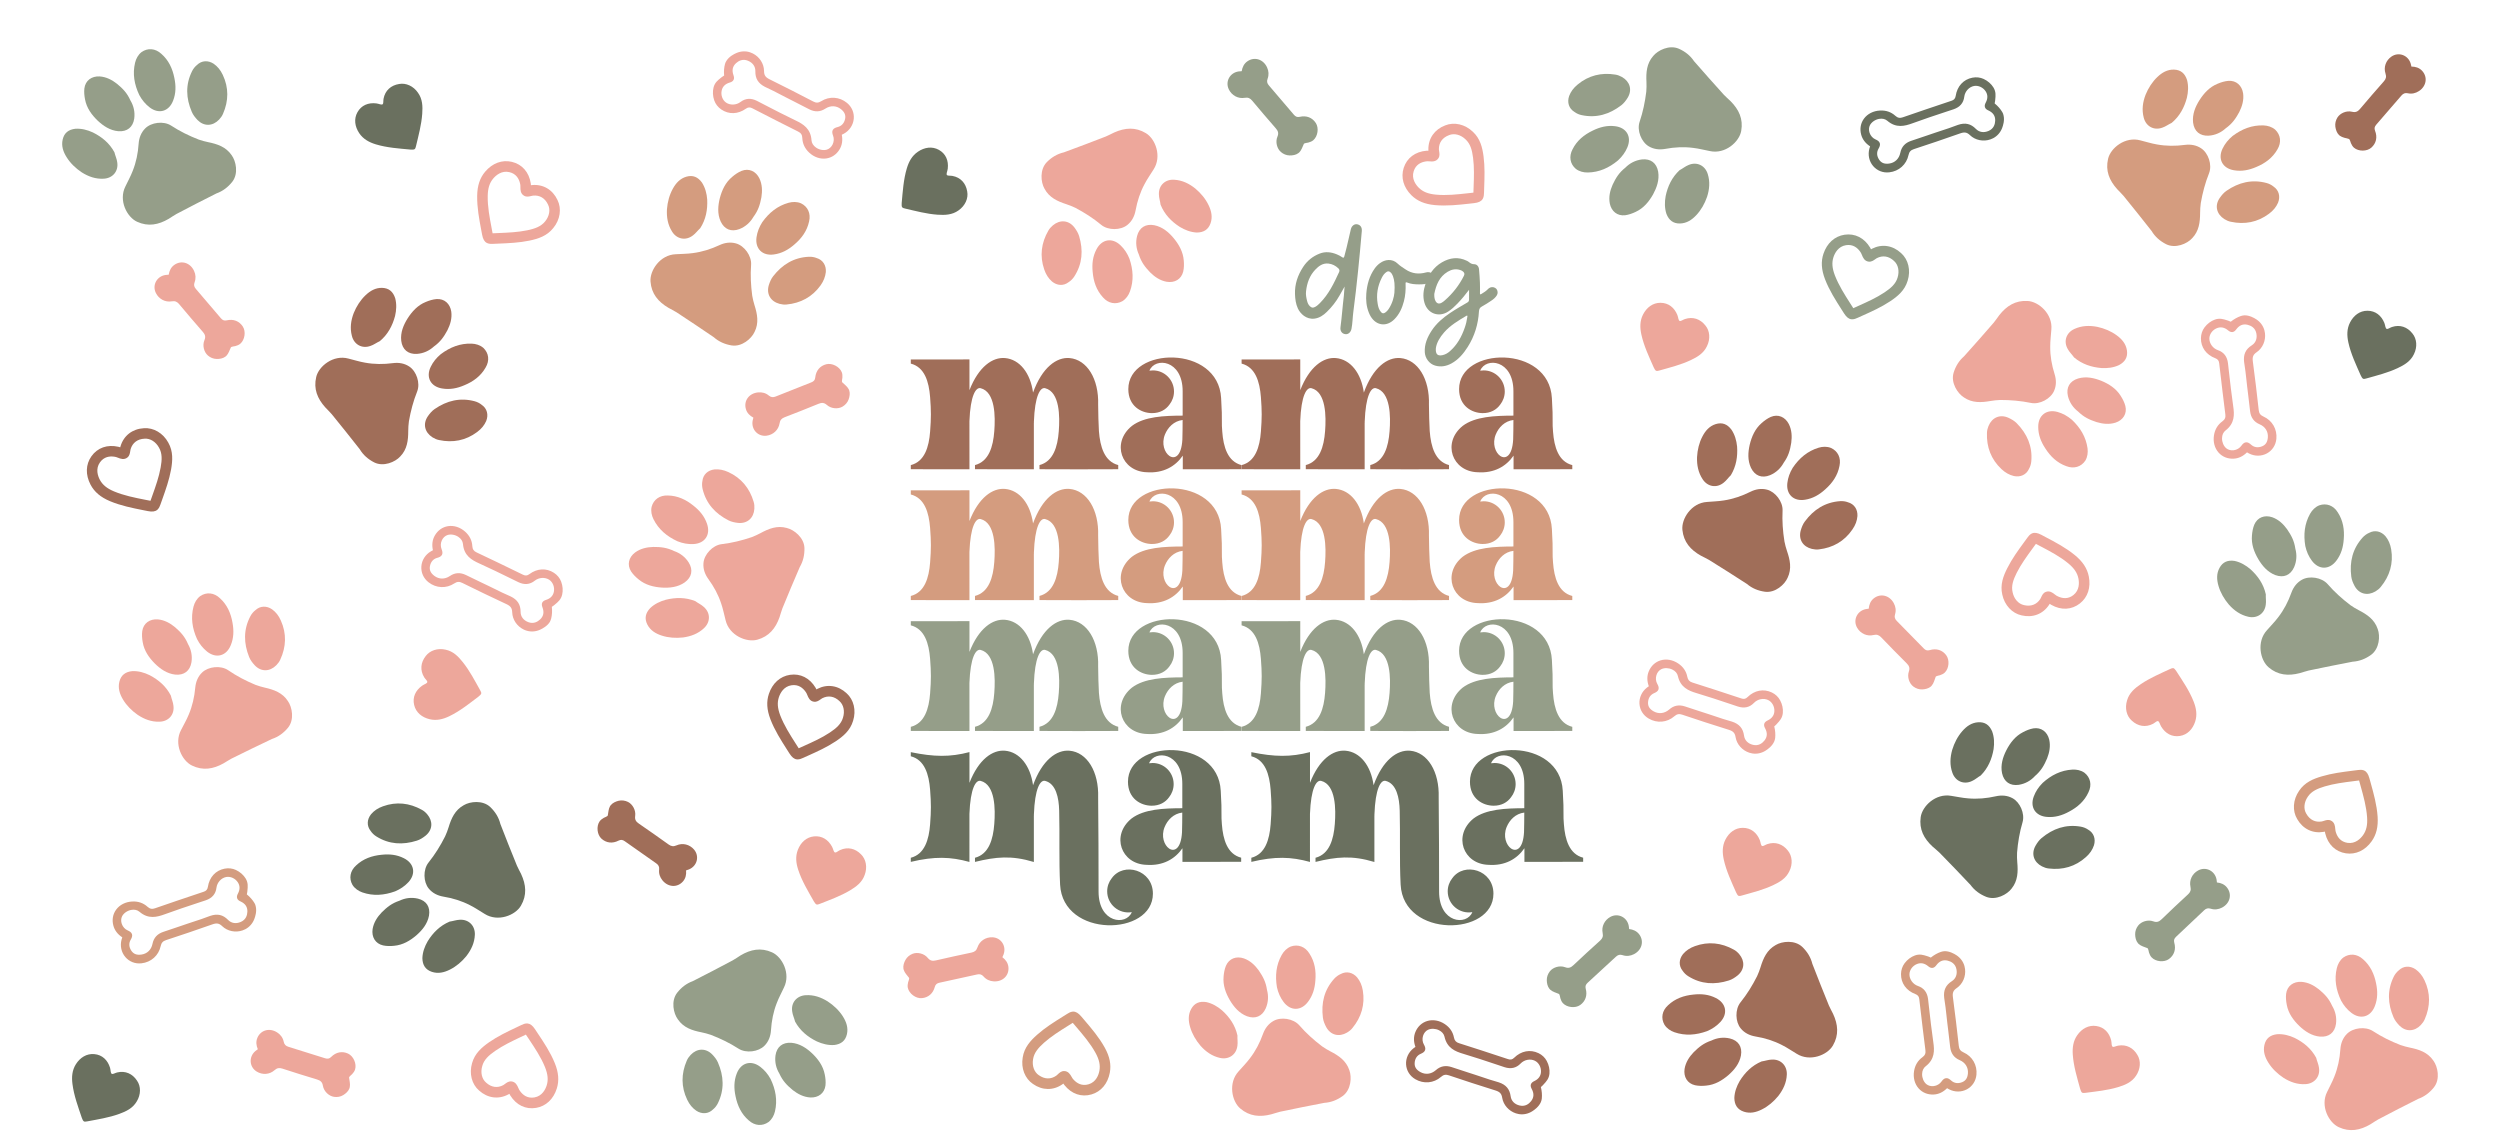 <?xml version="1.0" encoding="utf-8"?>
<!-- Generator: Adobe Illustrator 28.0.0, SVG Export Plug-In . SVG Version: 6.00 Build 0)  -->
<svg version="1.1" id="Layer_1" xmlns="http://www.w3.org/2000/svg" xmlns:xlink="http://www.w3.org/1999/xlink" x="0px" y="0px"
	 viewBox="0 0 710.86 326.42" style="enable-background:new 0 0 710.86 326.42;" xml:space="preserve">
<style type="text/css">
	.st0{fill:#A06E59;}
	.st1{fill:#6A705F;}
	.st2{fill:#959E89;}
	.st3{fill:#D49C7F;}
	.st4{fill:#EDA79B;}
</style>
<g>
	<g>
		<g>
			<path class="st0" d="M275.66,133.44c-5.59,0.02-10.15,0.01-16.68-0.02v-1.17c3.92-1.01,5.16-5.11,5.49-9.53
				c0.3-3.98,0.3-5.81,0-9.8c-0.34-4.42-1.57-8.52-5.49-9.53v-1.17c6.54-0.03,11.1-0.04,16.68-0.02v8.74
				c2.6-6.68,6.58-9.44,10.12-9.13c4.14,0.37,7.2,4.24,7.96,9.81c2.59-7.17,6.72-10.13,10.38-9.81c4.96,0.44,8.37,5.92,8.13,13.31
				c0.02,2.1,0.1,5.79,0.22,7.46c0.34,4.48,1.57,8.63,5.49,9.66v1.18c-8.6,0.04-13.78,0.04-22.39,0v-1.18
				c3.92-1.03,5.16-5.18,5.49-9.66c0.31-4.06,0.32-11.11-3.88-12.2c-1.38-0.36-2.94,2.12-3.2,9.58c0,0.1,0.01,0.19,0.01,0.27h-0.02
				v13.21c-5.61,0.02-10.18,0.01-16.74-0.02v-1.18c3.92-1.03,5.16-5.18,5.49-9.66c0.31-4.06,0.32-11.11-3.88-12.2
				c-1.37-0.35-2.92,2.08-3.19,9.38L275.66,133.44L275.66,133.44z"/>
			<path class="st0" d="M353.02,132.25v1.17c-6.54,0.03-11.11,0.04-16.7,0.02v-3.88c-2.11,3.06-5.54,5.05-10.22,4.72
				c-7.25-0.21-10.17-8.37-4.26-13.17c3.56-2.7,9.21-2.91,14.44-2.93v-6.94c0-8.99-7.87-9.77-9.45-5.84
				c0.32-0.05,0.65-0.08,0.99-0.08c3.32,0,6,2.69,6,6c0,1.41-0.49,2.71-1.3,3.73c-1.03,1.45-2.73,2.44-5,2.42
				c-3.03-0.03-6.69-1.99-6.69-6.83c0-12.12,25.61-12.68,26.39,2.58c0.22,4.43,0.22,3.77,0.22,7.91h0c0.03,0.56,0.06,1.08,0.1,1.58
				C347.86,127.14,349.1,131.24,353.02,132.25z M336.27,119.42c-2.5,0.3-4.2,2.12-5.02,4.12c-1.07,2.63-0.09,5.17,1.27,6.1
				c1.48,1.01,3.42,0.11,3.68-4.65C336.25,124.22,336.27,120.37,336.27,119.42z"/>
			<path class="st0" d="M369.72,133.44c-5.59,0.02-10.15,0.01-16.68-0.02v-1.17c3.92-1.01,5.16-5.11,5.49-9.53
				c0.3-3.98,0.3-5.81,0-9.8c-0.34-4.42-1.57-8.52-5.49-9.53v-1.17c6.54-0.03,11.1-0.04,16.68-0.02v8.74
				c2.6-6.68,6.58-9.44,10.12-9.13c4.14,0.37,7.2,4.24,7.96,9.81c2.59-7.17,6.72-10.13,10.38-9.81c4.96,0.44,8.37,5.92,8.13,13.31
				c0.02,2.1,0.1,5.79,0.22,7.46c0.34,4.48,1.57,8.63,5.49,9.66v1.18c-8.6,0.04-13.78,0.04-22.39,0v-1.18
				c3.92-1.03,5.16-5.18,5.49-9.66c0.31-4.06,0.32-11.11-3.88-12.2c-1.38-0.36-2.94,2.12-3.2,9.58c0,0.1,0.01,0.19,0.01,0.27h-0.02
				v13.21c-5.61,0.02-10.18,0.01-16.74-0.02v-1.18c3.92-1.03,5.16-5.18,5.49-9.66c0.31-4.06,0.32-11.11-3.88-12.2
				c-1.37-0.35-2.92,2.08-3.19,9.38L369.72,133.44L369.72,133.44z"/>
			<path class="st0" d="M447.07,132.25v1.17c-6.54,0.03-11.11,0.04-16.7,0.02v-3.88c-2.11,3.06-5.54,5.05-10.22,4.72
				c-7.25-0.21-10.17-8.37-4.26-13.17c3.56-2.7,9.21-2.91,14.44-2.93v-6.94c0-8.99-7.87-9.77-9.45-5.84
				c0.32-0.05,0.65-0.08,0.99-0.08c3.32,0,6,2.69,6,6c0,1.41-0.49,2.71-1.3,3.73c-1.03,1.45-2.73,2.44-5,2.42
				c-3.03-0.03-6.69-1.99-6.69-6.83c0-12.12,25.61-12.68,26.39,2.58c0.22,4.43,0.22,3.77,0.22,7.91h0c0.03,0.56,0.06,1.08,0.1,1.58
				C441.92,127.14,443.15,131.24,447.07,132.25z M430.33,119.42c-2.5,0.3-4.2,2.12-5.02,4.12c-1.07,2.63-0.09,5.17,1.27,6.1
				c1.48,1.01,3.42,0.11,3.68-4.65C430.31,124.22,430.33,120.37,430.33,119.42z"/>
		</g>
		<g>
			<path class="st1" d="M275.66,245.09c-5.39-1.49-9.93-1.63-16.68-0.02v-1.17c3.92-1.01,5.16-5.11,5.49-9.53
				c0.3-3.98,0.3-5.81,0-9.8c-0.34-4.42-1.57-8.52-5.49-9.53v-1.17c6.6,1.36,11.17,1.44,16.68-0.02v8.74
				c2.6-6.68,6.58-9.44,10.12-9.13c4.14,0.37,7.2,4.24,7.96,9.81c2.59-7.17,6.72-10.13,10.38-9.81c4.96,0.44,8.37,5.92,8.13,13.31
				c0.09,8.89,0.12,17.8,0.12,26.75c0,8.99,7.87,9.77,9.45,5.84c-3.65,0.61-7-2.19-7-5.92c0-1.41,0.49-2.71,1.3-3.73
				c3.36-4.71,11.7-2.4,11.7,4.4c0,12.12-25.61,12.68-26.39-2.58c-0.35-6.86-0.08-14.17-0.26-21.02c-0.09-3.68-0.91-7.68-3.99-8.47
				c-1.38-0.36-2.94,2.12-3.2,9.58c0,0.1,0.01,0.19,0.01,0.27h-0.02v13.21c-6.39-1.92-10.78-1.48-16.74-0.02v-1.18
				c3.92-1.03,5.16-5.18,5.49-9.66c0.31-4.06,0.32-11.11-3.88-12.2c-1.37-0.35-2.92,2.08-3.19,9.38V245.09z"/>
			<path class="st1" d="M352.92,243.88v1.17c-6.54,0.03-11.11,0.04-16.7,0.02v-3.88c-2.11,3.06-5.54,5.05-10.22,4.72
				c-7.25-0.21-10.17-8.37-4.26-13.17c3.56-2.7,9.21-2.91,14.44-2.93v-6.94c0-8.99-7.87-9.77-9.45-5.84
				c0.32-0.05,0.65-0.08,0.99-0.08c3.32,0,6,2.69,6,6c0,1.41-0.49,2.71-1.3,3.73c-1.03,1.45-2.73,2.44-5,2.42
				c-3.03-0.03-6.69-1.99-6.69-6.83c0-12.12,25.61-12.68,26.38,2.58c0.22,4.43,0.22,3.77,0.22,7.91h0c0.03,0.56,0.06,1.08,0.1,1.58
				C347.76,238.77,349,242.87,352.92,243.88z M336.17,231.05c-2.5,0.3-4.2,2.12-5.02,4.12c-1.07,2.63-0.09,5.17,1.27,6.1
				c1.48,1.01,3.42,0.11,3.68-4.65C336.15,235.86,336.17,232,336.17,231.05z"/>
			<path class="st1" d="M372.49,245.09c-5.39-1.49-9.93-1.63-16.68-0.02v-1.17c3.92-1.01,5.16-5.11,5.49-9.53
				c0.3-3.98,0.3-5.81,0-9.8c-0.34-4.42-1.57-8.52-5.49-9.53v-1.17c6.6,1.36,11.17,1.44,16.68-0.02v8.74
				c2.6-6.68,6.58-9.44,10.12-9.13c4.14,0.37,7.2,4.24,7.96,9.81c2.59-7.17,6.72-10.13,10.38-9.81c4.96,0.44,8.37,5.92,8.13,13.31
				c0.09,8.89,0.12,17.8,0.12,26.75c0,8.99,7.87,9.77,9.45,5.84c-3.65,0.61-7-2.19-7-5.92c0-1.41,0.49-2.71,1.3-3.73
				c3.36-4.71,11.7-2.4,11.7,4.4c0,12.12-25.61,12.68-26.39-2.58c-0.35-6.86-0.08-14.17-0.26-21.02c-0.09-3.68-0.91-7.68-3.99-8.47
				c-1.38-0.36-2.94,2.12-3.2,9.58c0,0.1,0.01,0.19,0.01,0.27h-0.02v13.21c-6.39-1.92-10.78-1.48-16.74-0.02v-1.18
				c3.92-1.03,5.16-5.18,5.49-9.66c0.31-4.06,0.32-11.11-3.88-12.2c-1.37-0.35-2.92,2.08-3.19,9.38V245.09z"/>
			<path class="st1" d="M450.16,243.88v1.17c-6.54,0.03-11.11,0.04-16.7,0.02v-3.88c-2.11,3.06-5.54,5.05-10.22,4.72
				c-7.25-0.21-10.17-8.37-4.26-13.17c3.56-2.7,9.21-2.91,14.44-2.93v-6.94c0-8.99-7.87-9.77-9.45-5.84
				c0.32-0.05,0.65-0.08,0.99-0.08c3.32,0,6,2.69,6,6c0,1.41-0.49,2.71-1.3,3.73c-1.03,1.45-2.73,2.44-5,2.42
				c-3.03-0.03-6.69-1.99-6.69-6.83c0-12.12,25.61-12.68,26.39,2.58c0.22,4.43,0.22,3.77,0.22,7.91h0c0.03,0.56,0.06,1.08,0.1,1.58
				C445,238.77,446.24,242.87,450.16,243.88z M433.42,231.05c-2.5,0.3-4.2,2.12-5.02,4.12c-1.07,2.63-0.09,5.17,1.27,6.1
				c1.48,1.01,3.42,0.11,3.68-4.65C433.39,235.86,433.42,232,433.42,231.05z"/>
		</g>
		<g>
			<path class="st2" d="M275.66,207.86c-5.59,0.02-10.15,0.01-16.68-0.02v-1.17c3.92-1.01,5.16-5.11,5.49-9.53
				c0.3-3.98,0.3-5.81,0-9.8c-0.34-4.42-1.57-8.52-5.49-9.53v-1.17c6.54-0.03,11.1-0.04,16.68-0.02v8.74
				c2.6-6.68,6.58-9.44,10.12-9.13c4.14,0.37,7.2,4.24,7.96,9.81c2.59-7.17,6.72-10.13,10.38-9.81c4.96,0.44,8.37,5.92,8.13,13.31
				c0.02,2.1,0.1,5.79,0.22,7.46c0.34,4.48,1.57,8.63,5.49,9.66v1.18c-8.6,0.04-13.78,0.04-22.39,0v-1.18
				c3.92-1.03,5.16-5.18,5.49-9.66c0.31-4.06,0.32-11.11-3.88-12.2c-1.38-0.36-2.94,2.12-3.2,9.58c0,0.1,0.01,0.19,0.01,0.27h-0.02
				v13.21c-5.61,0.02-10.18,0.01-16.74-0.02v-1.18c3.92-1.03,5.16-5.18,5.49-9.66c0.31-4.06,0.32-11.11-3.88-12.2
				c-1.37-0.35-2.92,2.08-3.19,9.38L275.66,207.86L275.66,207.86z"/>
			<path class="st2" d="M353.02,206.67v1.17c-6.54,0.03-11.11,0.04-16.7,0.02v-3.88c-2.11,3.06-5.54,5.05-10.22,4.72
				c-7.25-0.21-10.17-8.37-4.26-13.17c3.56-2.7,9.21-2.91,14.44-2.93v-6.94c0-8.99-7.87-9.77-9.45-5.84
				c0.32-0.05,0.65-0.08,0.99-0.08c3.32,0,6,2.69,6,6c0,1.41-0.49,2.71-1.3,3.73c-1.03,1.45-2.73,2.44-5,2.42
				c-3.03-0.03-6.69-1.99-6.69-6.83c0-12.12,25.61-12.68,26.39,2.58c0.22,4.43,0.22,3.77,0.22,7.91h0c0.03,0.56,0.06,1.08,0.1,1.58
				C347.86,201.56,349.1,205.66,353.02,206.67z M336.27,193.84c-2.5,0.3-4.2,2.12-5.02,4.12c-1.07,2.63-0.09,5.17,1.27,6.1
				c1.48,1.01,3.42,0.11,3.68-4.65C336.25,198.65,336.27,194.79,336.27,193.84z"/>
			<path class="st2" d="M369.72,207.86c-5.59,0.02-10.15,0.01-16.68-0.02v-1.17c3.92-1.01,5.16-5.11,5.49-9.53
				c0.3-3.98,0.3-5.81,0-9.8c-0.34-4.42-1.57-8.52-5.49-9.53v-1.17c6.54-0.03,11.1-0.04,16.68-0.02v8.74
				c2.6-6.68,6.58-9.44,10.12-9.13c4.14,0.37,7.2,4.24,7.96,9.81c2.59-7.17,6.72-10.13,10.38-9.81c4.96,0.44,8.37,5.92,8.13,13.31
				c0.02,2.1,0.1,5.79,0.22,7.46c0.34,4.48,1.57,8.63,5.49,9.66v1.18c-8.6,0.04-13.78,0.04-22.39,0v-1.18
				c3.92-1.03,5.16-5.18,5.49-9.66c0.31-4.06,0.32-11.11-3.88-12.2c-1.38-0.36-2.94,2.12-3.2,9.58c0,0.1,0.01,0.19,0.01,0.27h-0.02
				v13.21c-5.61,0.02-10.18,0.01-16.74-0.02v-1.18c3.92-1.03,5.16-5.18,5.49-9.66c0.31-4.06,0.32-11.11-3.88-12.2
				c-1.37-0.35-2.92,2.08-3.19,9.38L369.72,207.86L369.72,207.86z"/>
			<path class="st2" d="M447.07,206.67v1.17c-6.54,0.03-11.11,0.04-16.7,0.02v-3.88c-2.11,3.06-5.54,5.05-10.22,4.72
				c-7.25-0.21-10.17-8.37-4.26-13.17c3.56-2.7,9.21-2.91,14.44-2.93v-6.94c0-8.99-7.87-9.77-9.45-5.84
				c0.32-0.05,0.65-0.08,0.99-0.08c3.32,0,6,2.69,6,6c0,1.41-0.49,2.71-1.3,3.73c-1.03,1.45-2.73,2.44-5,2.42
				c-3.03-0.03-6.69-1.99-6.69-6.83c0-12.12,25.61-12.68,26.39,2.58c0.22,4.43,0.22,3.77,0.22,7.91h0c0.03,0.56,0.06,1.08,0.1,1.58
				C441.92,201.56,443.15,205.66,447.07,206.67z M430.33,193.84c-2.5,0.3-4.2,2.12-5.02,4.12c-1.07,2.63-0.09,5.17,1.27,6.1
				c1.48,1.01,3.42,0.11,3.68-4.65C430.31,198.65,430.33,194.79,430.33,193.84z"/>
		</g>
		<g>
			<path class="st3" d="M275.66,170.65c-5.59,0.02-10.15,0.01-16.68-0.02v-1.17c3.92-1.01,5.16-5.11,5.49-9.53
				c0.3-3.98,0.3-5.81,0-9.8c-0.34-4.42-1.57-8.52-5.49-9.53v-1.17c6.54-0.03,11.1-0.04,16.68-0.02v8.74
				c2.6-6.68,6.58-9.44,10.12-9.13c4.14,0.37,7.2,4.24,7.96,9.81c2.59-7.17,6.72-10.13,10.38-9.81c4.96,0.44,8.37,5.92,8.13,13.31
				c0.02,2.1,0.1,5.79,0.22,7.46c0.34,4.48,1.57,8.63,5.49,9.66v1.18c-8.6,0.04-13.78,0.04-22.39,0v-1.18
				c3.92-1.03,5.16-5.18,5.49-9.66c0.31-4.06,0.32-11.11-3.88-12.2c-1.38-0.36-2.94,2.12-3.2,9.58c0,0.1,0.01,0.19,0.01,0.27h-0.02
				v13.21c-5.61,0.02-10.18,0.01-16.74-0.02v-1.18c3.92-1.03,5.16-5.18,5.49-9.66c0.31-4.06,0.32-11.11-3.88-12.2
				c-1.37-0.35-2.92,2.08-3.19,9.38L275.66,170.65L275.66,170.65z"/>
			<path class="st3" d="M353.02,169.46v1.17c-6.54,0.03-11.11,0.04-16.7,0.02v-3.88c-2.11,3.06-5.54,5.05-10.22,4.72
				c-7.25-0.21-10.17-8.37-4.26-13.17c3.56-2.7,9.21-2.91,14.44-2.93v-6.94c0-8.99-7.87-9.77-9.45-5.84
				c0.32-0.05,0.65-0.08,0.99-0.08c3.32,0,6,2.69,6,6c0,1.41-0.49,2.71-1.3,3.73c-1.03,1.45-2.73,2.44-5,2.42
				c-3.03-0.03-6.69-1.99-6.69-6.83c0-12.12,25.61-12.68,26.39,2.58c0.22,4.43,0.22,3.77,0.22,7.91h0c0.03,0.56,0.06,1.08,0.1,1.58
				C347.86,164.35,349.1,168.45,353.02,169.46z M336.27,156.63c-2.5,0.3-4.2,2.12-5.02,4.12c-1.07,2.63-0.09,5.17,1.27,6.1
				c1.48,1.01,3.42,0.11,3.68-4.65C336.25,161.44,336.27,157.58,336.27,156.63z"/>
			<path class="st3" d="M369.72,170.65c-5.59,0.02-10.15,0.01-16.68-0.02v-1.17c3.92-1.01,5.16-5.11,5.49-9.53
				c0.3-3.98,0.3-5.81,0-9.8c-0.34-4.42-1.57-8.52-5.49-9.53v-1.17c6.54-0.03,11.1-0.04,16.68-0.02v8.74
				c2.6-6.68,6.58-9.44,10.12-9.13c4.14,0.37,7.2,4.24,7.96,9.81c2.59-7.17,6.72-10.13,10.38-9.81c4.96,0.44,8.37,5.92,8.13,13.31
				c0.02,2.1,0.1,5.79,0.22,7.46c0.34,4.48,1.57,8.63,5.49,9.66v1.18c-8.6,0.04-13.78,0.04-22.39,0v-1.18
				c3.92-1.03,5.16-5.18,5.49-9.66c0.31-4.06,0.32-11.11-3.88-12.2c-1.38-0.36-2.94,2.12-3.2,9.58c0,0.1,0.01,0.19,0.01,0.27h-0.02
				v13.21c-5.61,0.02-10.18,0.01-16.74-0.02v-1.18c3.92-1.03,5.16-5.18,5.49-9.66c0.31-4.06,0.32-11.11-3.88-12.2
				c-1.37-0.35-2.92,2.08-3.19,9.38L369.72,170.65L369.72,170.65z"/>
			<path class="st3" d="M447.07,169.46v1.17c-6.54,0.03-11.11,0.04-16.7,0.02v-3.88c-2.11,3.06-5.54,5.05-10.22,4.72
				c-7.25-0.21-10.17-8.37-4.26-13.17c3.56-2.7,9.21-2.91,14.44-2.93v-6.94c0-8.99-7.87-9.77-9.45-5.84
				c0.32-0.05,0.65-0.08,0.99-0.08c3.32,0,6,2.69,6,6c0,1.41-0.49,2.71-1.3,3.73c-1.03,1.45-2.73,2.44-5,2.42
				c-3.03-0.03-6.69-1.99-6.69-6.83c0-12.12,25.61-12.68,26.39,2.58c0.22,4.43,0.22,3.77,0.22,7.91h0c0.03,0.56,0.06,1.08,0.1,1.58
				C441.92,164.35,443.15,168.45,447.07,169.46z M430.33,156.63c-2.5,0.3-4.2,2.12-5.02,4.12c-1.07,2.63-0.09,5.17,1.27,6.1
				c1.48,1.01,3.42,0.11,3.68-4.65C430.31,161.44,430.33,157.58,430.33,156.63z"/>
		</g>
	</g>
	<g>
		<path class="st1" d="M573.6,245.21c-0.06-0.9-0.12-1.8-0.06-2.76c0.24-2.94,0.72-5.83,1.56-8.65c0.72-2.46-0.72-5.71-2.88-6.85
			c-1.44-0.78-3.06-0.9-4.69-0.54c-2.64,0.6-5.29,0.84-7.93,0.6c-1.62-0.12-3.19-0.48-4.81-0.72c-4.39-0.78-8.23,2.94-8.65,6.07
			c-0.48,3.43,0.9,6.07,3.37,8.35c0.66,0.6,1.38,1.14,1.98,1.74c3,3.06,5.95,6.13,8.83,9.19c1.14,1.56,2.64,2.64,4.45,3.37
			c2.76,1.08,5.95-0.66,7.21-2.34C573.78,250.44,573.84,247.85,573.6,245.21z"/>
		<path class="st1" d="M560.74,222.07c0.84-0.36,1.62-1.08,2.46-1.56c2.1-2.1,3.19-4.69,3.67-7.51c0.24-1.68,0.18-3.43-0.42-5.05
			c-0.78-1.8-2.04-2.7-3.97-2.58c-1.86,0.12-3.31,1.14-4.51,2.52c-1.32,1.5-2.28,3.37-2.88,5.35c-0.6,2.16-0.72,4.33,0.06,6.49
			C555.99,222.13,558.39,223.21,560.74,222.07z"/>
		<path class="st1" d="M595.41,240.34c0.54-1.8-0.06-3.55-1.68-4.45c-0.6-0.42-1.38-0.72-2.1-0.84c-4.21-0.72-7.87,0.54-11.12,3.25
			c-0.72,0.6-1.26,1.38-1.74,2.22c-1.26,2.28-0.48,4.63,1.86,5.83c0.6,0.3,1.26,0.54,1.92,0.6c3.97,0.48,7.57-0.54,10.58-3.25
			C594.27,242.69,594.99,241.6,595.41,240.34z"/>
		<path class="st1" d="M582.07,232.29c2.22,0.18,4.27-0.42,6.25-1.5c2.4-1.26,4.39-3,5.53-5.53c1.02-2.1,0.54-4.21-1.14-5.53
			c-1.02-0.72-2.22-0.96-3.43-0.9c-3.25,0.18-6.01,1.56-8.47,3.79c-1.14,1.14-1.98,2.4-2.52,3.85
			C577.14,229.52,578.77,232.05,582.07,232.29z"/>
		<path class="st1" d="M569.27,219.85c0.54,2.46,2.28,3.67,4.75,3.31c1.86-0.3,3.43-1.2,4.63-2.52c1.74-1.5,2.58-3,3.43-4.99
			c0.66-1.68,1.02-3.49,0.6-5.35c-0.54-2.22-2.28-3.55-4.51-3.19c-1.02,0.18-2.04,0.6-2.94,1.08c-2.22,1.14-3.67,3.06-4.75,5.17
			C569.51,215.28,568.79,217.51,569.27,219.85z"/>
	</g>
	<g>
		<path class="st2" d="M670.68,173.5c-0.79-0.43-1.59-0.87-2.36-1.43c-2.35-1.79-4.53-3.74-6.46-5.97c-1.69-1.93-5.2-2.46-7.33-1.25
			c-1.43,0.8-2.41,2.1-2.98,3.66c-0.91,2.55-2.13,4.91-3.76,7.01c-0.97,1.3-2.12,2.43-3.19,3.67c-3.02,3.28-1.94,8.53,0.47,10.56
			c2.63,2.25,5.6,2.5,8.85,1.65c0.86-0.23,1.71-0.55,2.54-0.74c4.2-0.89,8.37-1.72,12.5-2.51c1.93-0.12,3.65-0.81,5.23-1.94
			c2.4-1.75,2.64-5.37,1.9-7.34C675.19,176.15,673.04,174.71,670.68,173.5z"/>
		<path class="st2" d="M644.26,171.91c0.15-0.9-0.04-1.95,0.01-2.92c-0.64-2.9-2.24-5.21-4.37-7.13c-1.29-1.11-2.79-1.99-4.48-2.36
			c-1.94-0.31-3.38,0.27-4.31,1.96c-0.9,1.64-0.81,3.4-0.29,5.16c0.56,1.92,1.61,3.73,2.96,5.31c1.5,1.67,3.26,2.93,5.51,3.44
			C641.76,175.94,643.96,174.5,644.26,171.91z"/>
		<path class="st2" d="M678.3,152.48c-1.23-1.42-3.02-1.85-4.65-0.97c-0.68,0.28-1.35,0.78-1.84,1.32
			c-2.87,3.16-3.77,6.93-3.24,11.12c0.12,0.93,0.49,1.81,0.94,2.66c1.25,2.29,3.64,2.89,5.92,1.56c0.58-0.35,1.13-0.77,1.54-1.3
			c2.54-3.09,3.61-6.68,2.95-10.66C679.66,154.7,679.14,153.51,678.3,152.48z"/>
		<path class="st2" d="M664.34,159.41c1.35-1.78,1.94-3.82,2.09-6.08c0.23-2.71-0.18-5.31-1.69-7.63c-1.22-1.99-3.26-2.72-5.28-2.01
			c-1.16,0.47-2.01,1.36-2.6,2.4c-1.59,2.83-1.91,5.91-1.36,9.18c0.35,1.58,0.96,2.96,1.89,4.2
			C659.36,162.08,662.36,162.06,664.34,159.41z"/>
		<path class="st2" d="M646.97,163.52c2.37,0.87,4.32,0.04,5.34-2.23c0.75-1.73,0.83-3.53,0.36-5.26c-0.33-2.28-1.15-3.79-2.37-5.57
			c-1.06-1.46-2.39-2.73-4.19-3.38c-2.17-0.74-4.22,0.02-5.11,2.09c-0.4,0.96-0.59,2.05-0.67,3.06c-0.23,2.49,0.61,4.74,1.81,6.78
			C643.25,160.86,644.73,162.66,646.97,163.52z"/>
	</g>
	<g>
		<path class="st2" d="M468.16,23.3c0.02,0.9,0.05,1.81-0.05,2.76c-0.36,2.93-0.95,5.8-1.9,8.59c-0.82,2.43,0.5,5.73,2.61,6.96
			c1.41,0.84,3.03,1.02,4.66,0.73c2.67-0.5,5.32-0.63,7.95-0.29c1.62,0.18,3.16,0.61,4.78,0.91c4.35,0.95,8.34-2.62,8.89-5.72
			c0.62-3.4-0.66-6.1-3.03-8.48c-0.64-0.63-1.34-1.2-1.91-1.82c-2.88-3.18-5.7-6.36-8.47-9.54c-1.08-1.61-2.54-2.75-4.31-3.54
			c-2.72-1.19-5.97,0.43-7.3,2.06C468.19,18.07,468.03,20.65,468.16,23.3z"/>
		<path class="st2" d="M480.1,46.93c-0.85,0.33-1.66,1.02-2.52,1.46c-2.18,2.02-3.37,4.56-3.96,7.36c-0.31,1.67-0.32,3.42,0.22,5.06
			c0.71,1.83,1.94,2.78,3.86,2.74c1.87-0.05,3.35-1.01,4.6-2.34c1.38-1.45,2.41-3.27,3.09-5.23c0.69-2.14,0.89-4.3,0.2-6.49
			C484.85,47.06,482.49,45.88,480.1,46.93z"/>
		<path class="st2" d="M446.17,27.31c-0.61,1.78-0.08,3.55,1.51,4.51c0.58,0.44,1.35,0.78,2.07,0.92c4.18,0.89,7.89-0.23,11.24-2.8
			c0.74-0.57,1.32-1.33,1.83-2.15c1.35-2.23,0.66-4.6-1.63-5.9c-0.59-0.32-1.24-0.59-1.9-0.68c-3.94-0.64-7.59,0.24-10.7,2.83
			C447.41,25.01,446.64,26.06,446.17,27.31z"/>
		<path class="st2" d="M459.19,35.88c-2.21-0.27-4.28,0.25-6.3,1.25c-2.45,1.17-4.5,2.83-5.74,5.31c-1.1,2.06-0.71,4.18,0.92,5.57
			c0.99,0.76,2.18,1.05,3.39,1.04c3.25-0.05,6.07-1.32,8.62-3.45c1.19-1.1,2.08-2.32,2.67-3.74C464,38.84,462.48,36.25,459.19,35.88
			z"/>
		<path class="st2" d="M471.49,48.82c-0.44-2.48-2.14-3.75-4.61-3.49c-1.87,0.23-3.47,1.07-4.72,2.34c-1.8,1.43-2.7,2.9-3.62,4.85
			c-0.73,1.66-1.16,3.44-0.81,5.32c0.45,2.24,2.14,3.63,4.38,3.36c1.03-0.14,2.07-0.52,2.99-0.96c2.27-1.05,3.78-2.92,4.95-4.98
			C471.07,53.37,471.88,51.18,471.49,48.82z"/>
	</g>
	<g>
		<path class="st4" d="M685.23,297.88c-0.88-0.2-1.76-0.4-2.67-0.73c-2.75-1.07-5.38-2.36-7.84-3.97c-2.15-1.4-5.68-0.94-7.39,0.8
			c-1.16,1.16-1.74,2.68-1.86,4.34c-0.18,2.71-0.71,5.31-1.7,7.77c-0.58,1.52-1.37,2.91-2.07,4.4c-2,3.98,0.46,8.73,3.34,10.03
			c3.14,1.44,6.07,0.87,8.97-0.83c0.77-0.46,1.49-1,2.24-1.4c3.8-2,7.58-3.95,11.34-5.83c1.82-0.65,3.29-1.78,4.5-3.3
			c1.83-2.34,1.07-5.89-0.18-7.58C690.29,299.2,687.83,298.41,685.23,297.88z"/>
		<path class="st4" d="M659.38,303.58c-0.1-0.91-0.57-1.86-0.79-2.81c-1.41-2.62-3.58-4.39-6.15-5.66
			c-1.54-0.71-3.23-1.15-4.96-1.04c-1.95,0.23-3.18,1.18-3.61,3.06c-0.42,1.82,0.15,3.49,1.13,5.04c1.06,1.7,2.57,3.15,4.3,4.3
			c1.9,1.2,3.94,1.93,6.24,1.8C658.08,308.14,659.8,306.15,659.38,303.58z"/>
		<path class="st4" d="M686.81,275.58c-1.57-1.03-3.41-0.96-4.74,0.34c-0.58,0.46-1.09,1.12-1.41,1.77
			c-1.9,3.82-1.74,7.7-0.07,11.58c0.37,0.86,0.96,1.6,1.63,2.31c1.83,1.86,4.3,1.79,6.12-0.12c0.46-0.49,0.88-1.05,1.13-1.67
			c1.6-3.66,1.65-7.41-0.08-11.06C688.73,277.35,687.9,276.35,686.81,275.58z"/>
		<path class="st4" d="M675.28,286.06c0.81-2.08,0.82-4.21,0.35-6.42c-0.52-2.66-1.62-5.06-3.71-6.88
			c-1.72-1.58-3.88-1.72-5.62-0.49c-0.98,0.77-1.56,1.86-1.84,3.02c-0.76,3.16-0.22,6.21,1.2,9.2c0.77,1.42,1.74,2.59,2.96,3.52
			C671.22,289.99,674.1,289.16,675.28,286.06z"/>
		<path class="st4" d="M659.69,294.76c2.52,0.19,4.17-1.14,4.53-3.6c0.25-1.87-0.17-3.63-1.09-5.16c-0.94-2.1-2.14-3.34-3.8-4.71
			c-1.42-1.12-3.05-1.98-4.95-2.11c-2.29-0.12-4.05,1.17-4.34,3.41c-0.12,1.03-0.01,2.13,0.19,3.13c0.46,2.46,1.89,4.39,3.59,6.03
			C655.39,293.23,657.31,294.55,659.69,294.76z"/>
	</g>
	<g>
		<path class="st2" d="M59.18,40.42c-0.88-0.2-1.76-0.4-2.67-0.73c-2.75-1.07-5.38-2.36-7.84-3.97c-2.15-1.4-5.68-0.94-7.39,0.8
			c-1.16,1.16-1.74,2.68-1.86,4.34c-0.18,2.71-0.71,5.31-1.7,7.77c-0.58,1.52-1.37,2.91-2.07,4.4c-2,3.98,0.46,8.73,3.34,10.03
			c3.14,1.44,6.07,0.87,8.97-0.83c0.77-0.46,1.49-1,2.24-1.4c3.8-2,7.58-3.95,11.34-5.83c1.82-0.65,3.29-1.78,4.5-3.3
			c1.83-2.34,1.07-5.89-0.18-7.58C64.24,41.75,61.78,40.95,59.18,40.42z"/>
		<path class="st2" d="M33.33,46.12c-0.1-0.91-0.57-1.86-0.79-2.81c-1.41-2.62-3.58-4.39-6.15-5.66c-1.54-0.71-3.23-1.15-4.96-1.04
			c-1.95,0.23-3.18,1.18-3.61,3.06c-0.42,1.82,0.15,3.49,1.13,5.04c1.06,1.7,2.57,3.15,4.3,4.3c1.9,1.2,3.94,1.93,6.24,1.8
			C32.03,50.69,33.75,48.69,33.33,46.12z"/>
		<path class="st2" d="M60.76,18.13c-1.57-1.03-3.41-0.96-4.74,0.34c-0.58,0.46-1.09,1.12-1.41,1.77c-1.9,3.82-1.74,7.7-0.07,11.58
			c0.37,0.86,0.96,1.6,1.63,2.31c1.83,1.86,4.3,1.79,6.12-0.12c0.46-0.49,0.88-1.05,1.13-1.67c1.6-3.66,1.65-7.41-0.08-11.06
			C62.68,19.89,61.85,18.89,60.76,18.13z"/>
		<path class="st2" d="M49.23,28.6c0.81-2.08,0.82-4.21,0.35-6.42c-0.52-2.66-1.62-5.06-3.71-6.88c-1.72-1.58-3.88-1.72-5.62-0.49
			c-0.98,0.77-1.56,1.86-1.84,3.02c-0.76,3.16-0.22,6.21,1.2,9.2c0.77,1.42,1.74,2.59,2.96,3.52C45.17,32.53,48.05,31.7,49.23,28.6z
			"/>
		<path class="st2" d="M33.64,37.31c2.52,0.19,4.17-1.14,4.53-3.6c0.25-1.87-0.17-3.63-1.09-5.16c-0.94-2.1-2.14-3.34-3.8-4.71
			c-1.42-1.12-3.05-1.98-4.95-2.11c-2.29-0.12-4.05,1.17-4.34,3.41c-0.12,1.03-0.01,2.13,0.19,3.13c0.46,2.46,1.89,4.39,3.59,6.03
			C29.34,35.77,31.26,37.1,33.64,37.31z"/>
	</g>
	<g>
		<path class="st4" d="M75.29,195.52c-0.88-0.22-1.75-0.44-2.65-0.79c-2.73-1.14-5.32-2.48-7.75-4.15
			c-2.12-1.45-5.65-1.07-7.41,0.63c-1.19,1.13-1.8,2.64-1.96,4.29c-0.24,2.7-0.83,5.29-1.87,7.73c-0.61,1.51-1.44,2.88-2.17,4.35
			c-2.1,3.93,0.26,8.74,3.11,10.1c3.11,1.51,6.05,1.01,8.98-0.63c0.78-0.44,1.51-0.96,2.27-1.35c3.84-1.91,7.67-3.77,11.47-5.57
			c1.84-0.6,3.33-1.7,4.57-3.19c1.88-2.3,1.2-5.86-0.01-7.58C80.32,196.96,77.88,196.11,75.29,195.52z"/>
		<path class="st4" d="M49.31,200.62c-0.08-0.91-0.53-1.88-0.73-2.83c-1.35-2.65-3.48-4.47-6.02-5.8c-1.53-0.75-3.2-1.23-4.93-1.16
			c-1.96,0.19-3.2,1.11-3.68,2.98c-0.46,1.81,0.07,3.5,1.01,5.07c1.02,1.72,2.5,3.21,4.2,4.39c1.87,1.24,3.89,2.02,6.19,1.94
			C47.91,205.16,49.68,203.21,49.31,200.62z"/>
		<path class="st4" d="M77.38,173.27c-1.55-1.07-3.39-1.04-4.75,0.23c-0.59,0.44-1.11,1.09-1.45,1.74
			c-1.98,3.78-1.91,7.66-0.34,11.58c0.35,0.87,0.93,1.63,1.58,2.34c1.78,1.9,4.25,1.88,6.12,0.02c0.47-0.48,0.9-1.03,1.16-1.64
			c1.68-3.63,1.82-7.37,0.17-11.06C79.26,175.07,78.45,174.05,77.38,173.27z"/>
		<path class="st4" d="M65.61,183.48c0.86-2.06,0.91-4.19,0.5-6.41c-0.46-2.68-1.51-5.1-3.56-6.96c-1.69-1.62-3.84-1.81-5.61-0.62
			c-1,0.75-1.6,1.82-1.91,2.98c-0.83,3.14-0.37,6.2,0.99,9.23c0.73,1.44,1.68,2.63,2.88,3.59
			C61.46,187.31,64.36,186.55,65.61,183.48z"/>
		<path class="st4" d="M49.83,191.82c2.51,0.24,4.19-1.04,4.61-3.5c0.29-1.86-0.09-3.63-0.98-5.18c-0.89-2.12-2.06-3.38-3.69-4.8
			c-1.4-1.15-3-2.05-4.9-2.22c-2.28-0.17-4.08,1.08-4.42,3.31c-0.14,1.03-0.06,2.13,0.12,3.13c0.4,2.47,1.79,4.43,3.45,6.11
			C45.56,190.18,47.45,191.55,49.83,191.82z"/>
	</g>
	<g>
		<path class="st0" d="M116.08,122.55c0.02-0.9,0.05-1.81,0.19-2.76c0.51-2.91,1.25-5.74,2.35-8.48c0.94-2.39-0.2-5.75-2.25-7.09
			c-1.36-0.91-2.97-1.18-4.62-0.97c-2.69,0.36-5.34,0.35-7.95-0.13c-1.6-0.27-3.13-0.77-4.72-1.16c-4.3-1.18-8.47,2.18-9.17,5.25
			c-0.79,3.37,0.34,6.13,2.59,8.63c0.6,0.66,1.27,1.26,1.82,1.92c2.71,3.33,5.36,6.65,7.96,9.96c0.99,1.66,2.39,2.87,4.12,3.76
			c2.65,1.33,5.99-0.11,7.4-1.68C115.78,127.78,116.08,125.21,116.08,122.55z"/>
		<path class="st0" d="M105.39,98.34c0.87-0.28,1.71-0.93,2.6-1.33c2.29-1.9,3.6-4.38,4.34-7.15c0.39-1.65,0.49-3.39,0.04-5.07
			c-0.61-1.87-1.79-2.88-3.71-2.94c-1.87-0.05-3.4,0.84-4.72,2.1c-1.45,1.38-2.58,3.14-3.36,5.06c-0.8,2.1-1.11,4.24-0.53,6.47
			C100.65,97.96,102.95,99.26,105.39,98.34z"/>
		<path class="st0" d="M138.25,119.7c0.7-1.75,0.26-3.54-1.27-4.58c-0.56-0.47-1.31-0.84-2.02-1.03c-4.12-1.1-7.89-0.18-11.37,2.22
			c-0.77,0.53-1.38,1.26-1.94,2.06c-1.47,2.16-0.9,4.56,1.32,5.98c0.57,0.35,1.21,0.65,1.86,0.77c3.91,0.84,7.59,0.15,10.83-2.27
			C136.9,121.93,137.72,120.92,138.25,119.7z"/>
		<path class="st0" d="M125.7,110.46c2.2,0.38,4.29-0.03,6.36-0.93c2.51-1.04,4.64-2.59,6.01-5c1.21-2,0.92-4.14-0.63-5.61
			c-0.95-0.81-2.13-1.16-3.33-1.21c-3.25-0.12-6.13,1.01-8.78,3c-1.24,1.03-2.19,2.21-2.86,3.6
			C121.04,107.26,122.43,109.92,125.7,110.46z"/>
		<path class="st0" d="M114.09,96.9c0.31,2.5,1.94,3.86,4.43,3.73c1.88-0.13,3.52-0.88,4.84-2.09c1.87-1.34,2.85-2.76,3.87-4.65
			c0.81-1.62,1.34-3.38,1.09-5.27c-0.34-2.26-1.95-3.74-4.2-3.58c-1.03,0.09-2.09,0.41-3.03,0.81c-2.32,0.93-3.93,2.72-5.2,4.71
			C114.75,92.38,113.82,94.53,114.09,96.9z"/>
	</g>
	<g>
		<path class="st4" d="M216.25,151.59c-0.8,0.41-1.61,0.82-2.51,1.15c-2.8,0.95-5.64,1.65-8.56,1.99c-2.55,0.31-4.96,2.92-5.15,5.36
			c-0.15,1.63,0.39,3.17,1.36,4.52c1.6,2.19,2.87,4.52,3.69,7.05c0.53,1.54,0.82,3.11,1.24,4.7c1.02,4.34,5.97,6.39,9,5.54
			c3.34-0.92,5.22-3.23,6.34-6.4c0.29-0.85,0.5-1.72,0.81-2.51c1.62-3.97,3.27-7.89,4.94-11.75c0.98-1.67,1.38-3.48,1.33-5.42
			c-0.1-2.97-2.96-5.2-5.01-5.69C220.98,149.35,218.58,150.32,216.25,151.59z"/>
		<path class="st4" d="M200.1,172.56c-0.66-0.63-1.64-1.06-2.41-1.64c-2.76-1.1-5.57-1.07-8.35-0.39c-1.64,0.45-3.22,1.19-4.47,2.39
			c-1.35,1.43-1.67,2.95-0.8,4.67c0.85,1.66,2.36,2.58,4.1,3.14c1.9,0.62,3.99,0.76,6.05,0.53c2.22-0.31,4.26-1.05,5.94-2.63
			C202.04,176.9,202.08,174.26,200.1,172.56z"/>
		<path class="st4" d="M203.14,133.48c-1.87,0.22-3.23,1.46-3.42,3.31c-0.15,0.72-0.11,1.55,0.06,2.26c1,4.15,3.62,7.01,7.38,8.92
			c0.84,0.42,1.77,0.61,2.73,0.72c2.6,0.25,4.44-1.39,4.61-4.02c0.04-0.67,0-1.37-0.21-2c-1.13-3.83-3.5-6.74-7.17-8.43
			C205.74,133.6,204.46,133.37,203.14,133.48z"/>
		<path class="st4" d="M201.03,148.92c-0.72-2.11-2.08-3.75-3.86-5.14c-2.11-1.71-4.5-2.84-7.27-2.89c-2.34-0.1-4.08,1.17-4.62,3.24
			c-0.26,1.22,0,2.42,0.53,3.5c1.45,2.91,3.82,4.9,6.83,6.28c1.5,0.6,2.99,0.87,4.53,0.79
			C200.44,154.54,202.12,152.05,201.03,148.92z"/>
		<path class="st4" d="M194.68,165.61c2.05-1.47,2.46-3.55,1.15-5.67c-1.01-1.59-2.46-2.67-4.15-3.25c-2.07-1-3.78-1.18-5.94-1.17
			c-1.81,0.06-3.61,0.44-5.15,1.57c-1.83,1.38-2.35,3.5-1.14,5.4c0.57,0.87,1.36,1.64,2.16,2.28c1.93,1.59,4.27,2.15,6.63,2.31
			C190.39,167.2,192.72,166.98,194.68,165.61z"/>
	</g>
	<path class="st1" d="M38.97,307.29c-1.29-1.98-3.32-2.9-5.63-2.35c-0.53,0.12-1.21,0.53-1.49,0.43c-0.46-0.16-0.34-1.02-0.56-1.76
		c-0.68-2.2-2.22-3.68-4.48-3.88c-2.18-0.2-4.04,0.99-5.23,2.87c-1.1,1.75-1.23,3.64-0.98,5.61c0.42,3.33,1.59,6.45,2.65,9.6
		c0.14,0.42,0.39,0.98,0.66,1.08c0.22,0.08,0.52,0.04,0.93-0.04c3.06-0.58,6.12-1.05,9.07-2.12c1.98-0.72,3.85-1.61,4.97-3.54
		C40.08,311.24,40.1,308.92,38.97,307.29z"/>
	<path class="st0" d="M47.85,125.85c-1.47-2.7-4.19-4.3-6.94-4.09c-3.24,0.18-5.72,2.08-6.63,5.1c-0.03,0.11-0.06,0.22-0.09,0.33
		c-0.16-0.06-0.34-0.11-0.52-0.15c-3.15-0.72-5.95,0.27-7.68,2.71c-1.64,2.31-1.72,5.25-0.24,8.07c1.09,2.06,2.84,3.55,5.51,4.68
		c3.1,1.3,6.35,1.94,9.49,2.57l1.31,0.26c1.22,0.25,2.06,0.13,2.64-0.35c0.06-0.05,0.11-0.1,0.16-0.15c0.39-0.4,0.6-0.92,0.77-1.41
		l0.53-1.49c0.96-2.7,1.95-5.49,2.49-8.46C49.08,130.99,49.28,128.36,47.85,125.85z M45.68,132.93c-0.49,2.72-1.4,5.28-2.36,7.98
		l-0.53,1.49c-0.04-0.01-0.09-0.02-0.15-0.03l-1.33-0.26c-3.13-0.62-6.09-1.21-8.91-2.39c-2.02-0.85-3.26-1.88-4.02-3.31
		c-0.55-1.05-1.28-3.08,0.04-4.94c0.14-0.2,0.29-0.38,0.45-0.54c1.26-1.28,2.9-1.26,4.11-0.98c0.17,0.04,0.39,0.13,0.59,0.21
		c0.6,0.25,1.73,0.71,2.69-0.1c0.58-0.49,0.68-1.2,0.78-1.82c0.03-0.18,0.05-0.37,0.1-0.53c0.55-1.81,1.94-2.87,3.94-2.97l0.04,0
		c1.58-0.13,3.18,0.87,4.1,2.56C46.15,128.92,46.08,130.73,45.68,132.93z"/>
	<g>
		<path class="st2" d="M199.45,293.53c0.88,0.2,1.76,0.39,2.67,0.72c2.76,1.06,5.39,2.33,7.87,3.93c2.16,1.38,5.68,0.91,7.39-0.84
			c1.16-1.16,1.73-2.69,1.84-4.35c0.17-2.71,0.68-5.31,1.65-7.78c0.57-1.52,1.36-2.92,2.04-4.41c1.98-3.99-0.51-8.73-3.39-10.01
			c-3.15-1.42-6.08-0.84-8.96,0.88c-0.76,0.47-1.48,1.01-2.23,1.41c-3.79,2.02-7.56,3.99-11.31,5.89c-1.82,0.66-3.28,1.79-4.48,3.32
			c-1.82,2.35-1.04,5.9,0.22,7.58C194.38,292.23,196.85,293.02,199.45,293.53z"/>
		<path class="st2" d="M225.27,287.69c0.11,0.91,0.58,1.86,0.81,2.8c1.43,2.61,3.6,4.37,6.18,5.63c1.55,0.7,3.24,1.14,4.96,1.02
			c1.95-0.24,3.17-1.2,3.6-3.08c0.41-1.82-0.17-3.49-1.15-5.04c-1.07-1.69-2.59-3.14-4.32-4.27c-1.91-1.19-3.95-1.91-6.25-1.77
			C226.55,283.12,224.83,285.12,225.27,287.69z"/>
		<path class="st2" d="M197.99,315.83c1.58,1.03,3.42,0.94,4.74-0.36c0.57-0.46,1.08-1.12,1.4-1.78c1.88-3.83,1.69-7.71,0.01-11.58
			c-0.37-0.86-0.97-1.6-1.64-2.3c-1.84-1.85-4.31-1.76-6.12,0.15c-0.46,0.49-0.87,1.06-1.12,1.68c-1.58,3.67-1.61,7.42,0.14,11.06
			C196.06,314.08,196.9,315.08,197.99,315.83z"/>
		<path class="st2" d="M209.47,305.3c-0.8,2.08-0.8,4.21-0.32,6.42c0.54,2.66,1.65,5.06,3.75,6.86c1.73,1.57,3.88,1.7,5.63,0.46
			c0.98-0.78,1.55-1.86,1.83-3.03c0.74-3.17,0.19-6.21-1.25-9.2c-0.77-1.42-1.75-2.58-2.98-3.5
			C213.51,301.34,210.63,302.19,209.47,305.3z"/>
		<path class="st2" d="M225.01,296.51c-2.52-0.17-4.16,1.16-4.51,3.63c-0.24,1.87,0.19,3.63,1.12,5.15
			c0.95,2.09,2.16,3.32,3.82,4.69c1.43,1.11,3.06,1.96,4.96,2.08c2.29,0.11,4.04-1.19,4.32-3.43c0.11-1.03,0-2.13-0.21-3.13
			c-0.47-2.45-1.91-4.38-3.62-6.01C229.32,298.02,227.39,296.71,225.01,296.51z"/>
	</g>
	<g>
		<path class="st2" d="M382.33,81.48c-0.48,0.85-0.97,1.7-1.45,2.56c-0.97,1.73-2.19,3.27-3.61,4.65c-0.98,0.96-2.1,1.73-3.52,1.91
			c-2.33,0.29-4.03-1.42-4.71-2.89c-0.59-1.29-0.77-2.66-0.82-4.07c-0.1-2.85,0.79-5.39,2.32-7.74c1.15-1.76,2.73-3.03,4.68-3.79
			c1.65-0.65,3.3-0.45,4.91,0.22c0.53,0.22,1.04,0.48,1.51,0.81c0.32,0.23,0.49,0.18,0.6-0.22c0.46-1.64,0.84-3.29,1.22-4.95
			c0.21-0.94,0.41-1.89,0.65-2.82c0.24-0.94,0.99-1.51,1.77-1.38c0.93,0.15,1.44,0.88,1.34,1.94c-0.66,7.66-1.41,15.35-2.41,22.97
			c-0.21,1.6-0.21,3.21-0.52,4.8c-0.2,1.02-0.94,1.66-1.8,1.53c-0.93-0.14-1.48-0.91-1.33-1.99c0.4-2.97,0.59-5.97,0.96-8.95
			C382.23,83.22,382.2,82.36,382.33,81.48z M371.37,82.79c-0.12,0.95,0.06,1.86,0.29,2.77c0.14,0.56,0.36,1.09,0.79,1.5
			c0.5,0.48,0.89,0.54,1.5,0.21c0.53-0.28,0.96-0.69,1.38-1.11c2.5-2.52,3.99-5.65,5.44-8.81c0.2-0.43,0.08-0.76-0.23-1.06
			c-0.79-0.75-1.72-1.23-2.81-1.35c-1.59-0.17-2.75,0.69-3.75,1.75C372.36,78.39,371.63,80.5,371.37,82.79z"/>
		<path class="st2" d="M388.5,83.45c0.21-2.57,0.87-4.99,2.4-7.13c0.42-0.59,0.92-1.09,1.51-1.52c1.33-0.96,3.39-1.41,5,0.15
			c0.68,0.66,1.5,1.15,2.29,1.68c1.8,1.2,3.74,1.4,5.8,0.83c1.23-0.34,2.26,0.44,2.12,1.62c-0.07,0.6-0.42,1.01-0.97,1.26
			c-1.02,0.46-2.11,0.53-3.2,0.52c-1.14-0.01-2.29-0.08-3.37-0.54c-0.46-0.2-0.42,0.13-0.41,0.4c0.06,1.67-0.05,3.32-0.48,4.94
			c-0.5,1.91-1.28,3.68-2.7,5.11c-2.19,2.22-5.12,1.88-6.74-0.79c-0.21-0.35-0.39-0.72-0.54-1.11
			C388.51,87.13,388.36,85.31,388.5,83.45z M396.49,83.25c0.16-2.26,0.01-3.57-0.41-4.72c-0.16-0.44-0.38-0.84-0.76-1.15
			c-0.34-0.28-0.66-0.3-1.03-0.07c-0.64,0.41-1.06,1.01-1.39,1.67c-1.19,2.35-1.62,4.83-1.16,7.44c0.14,0.83,0.36,1.65,0.94,2.31
			c0.38,0.43,0.7,0.47,1.18,0.16c0.4-0.26,0.71-0.6,0.97-0.99C395.92,86.28,396.38,84.46,396.49,83.25z"/>
		<path class="st2" d="M425.6,84c-0.4,0.63-0.96,1.11-1.58,1.51c-0.85,0.56-1.7,1.14-2.6,1.61c-0.65,0.33-0.85,0.77-0.89,1.46
			c-0.21,3.62-1.24,6.99-3.19,10.07c-1.2,1.89-2.62,3.59-4.62,4.69c-1.47,0.8-3.03,1.09-4.66,0.61c-1.65-0.48-2.84-2.08-2.93-3.79
			c-0.13-2.29,0.73-4.27,1.94-6.13c1.35-2.07,3.2-3.65,5.24-5.02c1.59-1.07,3.26-2.02,4.91-2.99c0.33-0.19,0.49-0.42,0.49-0.81
			c-0.01-0.94,0.01-1.88,0.01-2.81c-1.05,1.39-2.12,2.7-3.3,3.92c-0.81,0.84-1.66,1.64-2.64,2.27c-2.68,1.75-5.86,0.58-6.75-2.51
			c-0.52-1.8-0.3-3.58,0.29-5.33c0.87-2.57,2.27-4.75,4.67-6.15c2.27-1.32,4.63-1.64,7.07-0.46c0.21,0.1,0.42,0.21,0.6,0.36
			c0.44,0.37,0.88,0.63,1.52,0.63c0.75,0,1.29,0.61,1.37,1.41c0.12,1.28,0.21,2.56,0.26,3.85c0.04,1,0.02,2,0.01,3
			c0,0.32,0.09,0.41,0.37,0.22c0.61-0.4,1.27-0.74,1.78-1.29c0.22-0.24,0.47-0.44,0.77-0.57c0.62-0.24,1.34-0.07,1.77,0.41
			C425.91,82.7,425.97,83.42,425.6,84z M416.93,89.81c-2.26,1.35-4.54,2.69-6.3,4.7c-1.21,1.38-2.13,2.92-2.35,4.47
			c-0.14,1.75,0.49,2.31,1.91,2c0.81-0.18,1.49-0.59,2.1-1.13c2.05-1.8,3.31-4.11,4.19-6.64c0.36-1.01,0.61-2.06,0.75-3.12
			C417.27,89.84,417.29,89.6,416.93,89.81z M416.03,77.23c-0.23-0.21-0.5-0.35-0.79-0.44c-1.28-0.43-2.48-0.19-3.6,0.48
			c-2.39,1.43-3.29,3.75-3.81,6.3c-0.03,0.9,0.08,1.54,0.37,2.06c0.37,0.67,0.95,0.85,1.63,0.5c0.37-0.19,0.69-0.44,1-0.72
			c2.26-1.98,4.08-4.3,5.43-7C416.51,77.89,416.39,77.56,416.03,77.23z"/>
	</g>
	<g>
		<path class="st1" d="M127.55,235.25c-0.28,0.86-0.57,1.71-0.99,2.58c-1.33,2.64-2.87,5.13-4.71,7.42
			c-1.6,2.01-1.49,5.56,0.08,7.43c1.04,1.27,2.5,1.99,4.14,2.27c2.68,0.44,5.21,1.22,7.57,2.44c1.46,0.72,2.77,1.65,4.18,2.48
			c3.77,2.38,8.74,0.38,10.31-2.35c1.74-2.99,1.46-5.96,0.04-9.01c-0.39-0.81-0.85-1.58-1.18-2.36c-1.63-3.97-3.19-7.92-4.71-11.85
			c-0.47-1.88-1.45-3.45-2.85-4.8c-2.15-2.05-5.76-1.63-7.56-0.55C129.35,230.34,128.32,232.71,127.55,235.25z"/>
		<path class="st1" d="M130.72,261.53c-0.92,0.02-1.91,0.39-2.87,0.52c-2.74,1.15-4.72,3.14-6.23,5.57
			c-0.86,1.47-1.46,3.1-1.52,4.83c0.04,1.96,0.87,3.28,2.7,3.89c1.77,0.59,3.49,0.19,5.13-0.64c1.79-0.89,3.39-2.25,4.69-3.86
			c1.37-1.78,2.3-3.73,2.4-6.03C135.14,263.27,133.32,261.36,130.72,261.53z"/>
		<path class="st1" d="M105.51,231.52c-1.18,1.47-1.28,3.31-0.12,4.75c0.4,0.62,1.01,1.19,1.63,1.57c3.62,2.26,7.49,2.47,11.52,1.19
			c0.89-0.28,1.69-0.8,2.45-1.4c2.03-1.64,2.19-4.1,0.48-6.1c-0.44-0.51-0.96-0.98-1.55-1.28c-3.49-1.94-7.22-2.36-11.02-0.99
			C107.45,229.78,106.37,230.51,105.51,231.52z"/>
		<path class="st1" d="M114.82,244.02c-1.99-1.01-4.11-1.22-6.35-0.97c-2.7,0.26-5.2,1.13-7.21,3.03c-1.74,1.56-2.09,3.69-1.03,5.55
			c0.67,1.05,1.7,1.73,2.83,2.13c3.07,1.06,6.15,0.82,9.28-0.31c1.49-0.63,2.74-1.48,3.79-2.61
			C118.34,248.44,117.79,245.49,114.82,244.02z"/>
		<path class="st1" d="M121.98,260.37c0.43-2.49-0.73-4.26-3.15-4.85c-1.84-0.43-3.63-0.18-5.24,0.59
			c-2.18,0.73-3.53,1.81-5.06,3.33c-1.25,1.31-2.26,2.84-2.58,4.73c-0.34,2.26,0.78,4.15,2.97,4.65c1.01,0.22,2.12,0.22,3.14,0.11
			c2.49-0.22,4.55-1.45,6.35-2.99C120.03,264.51,121.54,262.72,121.98,260.37z"/>
	</g>
	<g>
		<path class="st4" d="M378.27,298.94c-0.79-0.43-1.59-0.87-2.36-1.43c-2.35-1.79-4.53-3.74-6.46-5.97
			c-1.69-1.93-5.2-2.46-7.33-1.25c-1.43,0.8-2.41,2.1-2.98,3.66c-0.91,2.55-2.13,4.91-3.76,7.01c-0.97,1.3-2.12,2.43-3.19,3.67
			c-3.02,3.28-1.94,8.53,0.47,10.56c2.63,2.25,5.6,2.5,8.85,1.65c0.86-0.23,1.71-0.55,2.54-0.74c4.2-0.89,8.37-1.72,12.5-2.51
			c1.93-0.12,3.65-0.81,5.23-1.94c2.4-1.75,2.64-5.37,1.9-7.34C382.78,301.59,380.63,300.15,378.27,298.94z"/>
		<path class="st4" d="M351.85,297.35c0.15-0.9-0.04-1.95,0.01-2.92c-0.64-2.9-2.24-5.21-4.37-7.13c-1.29-1.11-2.79-1.99-4.48-2.36
			c-1.94-0.31-3.38,0.27-4.31,1.96c-0.9,1.64-0.81,3.4-0.29,5.16c0.56,1.92,1.61,3.73,2.96,5.31c1.5,1.67,3.26,2.93,5.51,3.44
			C349.35,301.38,351.55,299.94,351.85,297.35z"/>
		<path class="st4" d="M385.89,277.92c-1.23-1.42-3.02-1.85-4.65-0.97c-0.68,0.28-1.35,0.78-1.84,1.32
			c-2.87,3.16-3.77,6.93-3.24,11.12c0.12,0.93,0.49,1.81,0.94,2.66c1.25,2.29,3.64,2.89,5.92,1.56c0.58-0.35,1.13-0.77,1.54-1.3
			c2.54-3.09,3.61-6.68,2.95-10.66C387.26,280.14,386.73,278.95,385.89,277.92z"/>
		<path class="st4" d="M371.93,284.85c1.35-1.78,1.94-3.82,2.09-6.08c0.23-2.71-0.18-5.31-1.69-7.63c-1.22-1.99-3.26-2.72-5.28-2.01
			c-1.16,0.47-2.01,1.36-2.6,2.4c-1.59,2.83-1.91,5.91-1.36,9.18c0.35,1.58,0.96,2.96,1.89,4.2
			C366.95,287.52,369.95,287.5,371.93,284.85z"/>
		<path class="st4" d="M354.56,288.96c2.37,0.87,4.32,0.04,5.34-2.23c0.75-1.73,0.83-3.53,0.36-5.26c-0.33-2.28-1.15-3.79-2.37-5.57
			c-1.06-1.46-2.39-2.73-4.19-3.38c-2.17-0.74-4.22,0.02-5.11,2.09c-0.4,0.96-0.59,2.05-0.67,3.06c-0.23,2.49,0.61,4.74,1.81,6.78
			C350.84,286.3,352.33,288.1,354.56,288.96z"/>
	</g>
	<g>
		<path class="st4" d="M303.2,58.06c0.85,0.3,1.71,0.6,2.57,1.03c2.61,1.38,5.08,2.95,7.35,4.84c1.98,1.63,5.53,1.58,7.43,0.04
			c1.28-1.02,2.03-2.46,2.34-4.1c0.49-2.67,1.3-5.19,2.56-7.53c0.75-1.45,1.69-2.74,2.55-4.14c2.44-3.73,0.53-8.73-2.18-10.34
			c-2.96-1.79-5.94-1.55-9-0.19c-0.81,0.37-1.59,0.82-2.38,1.14c-4,1.56-7.97,3.06-11.93,4.51c-1.89,0.44-3.47,1.39-4.84,2.77
			c-2.08,2.12-1.73,5.73-0.68,7.55C298.32,56.17,300.68,57.24,303.2,58.06z"/>
		<path class="st4" d="M329.53,55.32c0,0.92,0.36,1.92,0.47,2.88c1.11,2.76,3.06,4.77,5.47,6.32c1.45,0.88,3.08,1.51,4.81,1.6
			c1.96-0.01,3.29-0.82,3.93-2.63c0.62-1.76,0.25-3.49-0.55-5.14c-0.86-1.81-2.2-3.42-3.79-4.75c-1.75-1.4-3.7-2.36-5.99-2.49
			C331.34,50.93,329.4,52.71,329.53,55.32z"/>
		<path class="st4" d="M299.11,80.03c1.45,1.21,3.28,1.34,4.75,0.2c0.62-0.39,1.21-0.99,1.6-1.6c2.32-3.59,2.59-7.45,1.38-11.5
			c-0.27-0.9-0.78-1.7-1.36-2.48c-1.6-2.06-4.07-2.26-6.09-0.58c-0.51,0.43-0.99,0.95-1.31,1.53c-2,3.46-2.48,7.18-1.17,11
			C297.4,78.06,298.12,79.15,299.11,80.03z"/>
		<path class="st4" d="M311.76,70.93c-1.04,1.97-1.29,4.09-1.07,6.34c0.22,2.71,1.04,5.21,2.91,7.26c1.53,1.77,3.66,2.15,5.53,1.12
			c1.06-0.66,1.76-1.67,2.17-2.8c1.11-3.06,0.92-6.14-0.15-9.28c-0.6-1.5-1.43-2.77-2.55-3.83
			C316.23,67.48,313.28,67.98,311.76,70.93z"/>
		<path class="st4" d="M328.22,64.04c-2.48-0.47-4.27,0.66-4.9,3.07c-0.46,1.83-0.24,3.62,0.5,5.25c0.7,2.19,1.75,3.56,3.24,5.11
			c1.29,1.27,2.8,2.31,4.68,2.65c2.26,0.38,4.16-0.71,4.7-2.89c0.24-1.01,0.25-2.12,0.16-3.13c-0.18-2.49-1.38-4.58-2.89-6.4
			C332.33,66.05,330.57,64.52,328.22,64.04z"/>
	</g>
	<g>
		<path class="st0" d="M500.6,275.01c-0.28,0.86-0.57,1.71-0.99,2.58c-1.33,2.64-2.87,5.13-4.71,7.42c-1.6,2.01-1.49,5.56,0.08,7.43
			c1.04,1.27,2.5,1.99,4.14,2.27c2.68,0.44,5.21,1.22,7.57,2.44c1.46,0.72,2.77,1.65,4.18,2.48c3.77,2.38,8.74,0.38,10.31-2.35
			c1.74-2.99,1.46-5.96,0.04-9.01c-0.39-0.81-0.85-1.58-1.18-2.36c-1.62-3.97-3.19-7.92-4.71-11.85c-0.47-1.88-1.45-3.45-2.85-4.8
			c-2.15-2.05-5.76-1.63-7.56-0.55C502.41,270.1,501.38,272.47,500.6,275.01z"/>
		<path class="st0" d="M503.77,301.29c-0.92,0.02-1.91,0.39-2.87,0.52c-2.74,1.15-4.72,3.14-6.23,5.57
			c-0.86,1.47-1.46,3.1-1.52,4.83c0.04,1.96,0.87,3.28,2.7,3.89c1.77,0.59,3.49,0.19,5.13-0.64c1.79-0.89,3.39-2.25,4.69-3.86
			c1.37-1.78,2.3-3.73,2.4-6.03C508.19,303.03,506.37,301.12,503.77,301.29z"/>
		<path class="st0" d="M478.56,271.28c-1.18,1.47-1.28,3.31-0.12,4.75c0.4,0.62,1.01,1.19,1.63,1.57c3.62,2.26,7.49,2.47,11.52,1.19
			c0.89-0.28,1.69-0.8,2.45-1.4c2.03-1.64,2.19-4.1,0.48-6.1c-0.44-0.51-0.96-0.98-1.55-1.28c-3.49-1.94-7.22-2.36-11.02-0.99
			C480.5,269.54,479.43,270.27,478.56,271.28z"/>
		<path class="st0" d="M487.87,283.77c-1.99-1.01-4.11-1.22-6.35-0.97c-2.7,0.26-5.2,1.13-7.21,3.03c-1.74,1.56-2.09,3.69-1.03,5.55
			c0.67,1.05,1.7,1.73,2.83,2.13c3.07,1.06,6.15,0.82,9.28-0.31c1.49-0.63,2.74-1.48,3.79-2.61
			C491.39,288.2,490.84,285.25,487.87,283.77z"/>
		<path class="st0" d="M495.03,300.13c0.43-2.49-0.73-4.26-3.15-4.85c-1.84-0.43-3.63-0.18-5.24,0.59
			c-2.18,0.73-3.53,1.81-5.06,3.33c-1.25,1.31-2.26,2.84-2.58,4.73c-0.34,2.26,0.78,4.15,2.97,4.65c1.01,0.22,2.12,0.22,3.14,0.11
			c2.49-0.22,4.55-1.45,6.35-2.99C493.08,304.27,494.59,302.48,495.03,300.13z"/>
	</g>
	<g>
		<path class="st0" d="M508.11,156.65c-0.27-0.86-0.54-1.72-0.71-2.67c-0.47-2.92-0.68-5.83-0.54-8.78
			c0.12-2.56-2.06-5.37-4.43-5.97c-1.59-0.42-3.19-0.15-4.68,0.59c-2.43,1.21-4.94,2.07-7.56,2.47c-1.6,0.27-3.21,0.29-4.84,0.44
			c-4.45,0.28-7.3,4.82-6.97,7.95c0.35,3.44,2.32,5.68,5.25,7.32c0.78,0.43,1.61,0.78,2.34,1.22c3.65,2.26,7.23,4.54,10.76,6.83
			c1.48,1.25,3.2,1.94,5.12,2.21c2.94,0.39,5.62-2.05,6.45-3.99C509.53,161.69,508.98,159.16,508.11,156.65z"/>
		<path class="st0" d="M490.13,137.23c0.73-0.55,1.32-1.44,2.02-2.1c1.54-2.54,1.98-5.31,1.78-8.17c-0.17-1.69-0.64-3.37-1.61-4.8
			c-1.19-1.57-2.63-2.14-4.47-1.57c-1.78,0.56-2.94,1.89-3.78,3.52c-0.93,1.77-1.42,3.81-1.53,5.88c-0.07,2.24,0.33,4.37,1.6,6.29
			C485.53,138.41,488.12,138.89,490.13,137.23z"/>
		<path class="st0" d="M528.15,146.74c0.1-1.88-0.9-3.43-2.69-3.92c-0.68-0.27-1.51-0.37-2.24-0.32c-4.26,0.3-7.52,2.39-10.03,5.79
			c-0.56,0.75-0.9,1.64-1.17,2.57c-0.68,2.52,0.63,4.61,3.19,5.22c0.66,0.15,1.35,0.23,2.01,0.13c3.97-0.47,7.23-2.32,9.5-5.66
			C527.6,149.29,528.04,148.07,528.15,146.74z"/>
		<path class="st0" d="M513.28,142.09c2.2-0.35,4.05-1.42,5.71-2.94c2.04-1.8,3.55-3.96,4.06-6.68c0.49-2.29-0.47-4.21-2.42-5.1
			c-1.16-0.46-2.39-0.41-3.54-0.06c-3.11,0.95-5.47,2.94-7.33,5.69c-0.84,1.38-1.36,2.81-1.54,4.34
			C507.84,140.57,510.01,142.64,513.28,142.09z"/>
		<path class="st0" d="M497.89,133.04c1.11,2.27,3.09,3.02,5.4,2.08c1.74-0.73,3.04-1.98,3.9-3.55c1.34-1.87,1.8-3.53,2.14-5.66
			c0.24-1.79,0.17-3.63-0.69-5.34c-1.05-2.03-3.06-2.9-5.13-2.02c-0.95,0.42-1.84,1.07-2.6,1.75c-1.89,1.64-2.83,3.85-3.39,6.15
			C497.04,128.55,496.87,130.88,497.89,133.04z"/>
	</g>
	<path class="st2" d="M542.43,79.82c0.93-2.93,0.21-6.01-1.85-7.84c-2.37-2.22-5.47-2.69-8.27-1.26c-0.1,0.05-0.2,0.11-0.3,0.17
		c-0.07-0.16-0.15-0.32-0.25-0.48c-1.66-2.77-4.31-4.11-7.27-3.67c-2.8,0.42-4.99,2.39-6,5.41c-0.74,2.21-0.6,4.5,0.43,7.21
		c1.2,3.14,2.99,5.93,4.71,8.63l0.72,1.13c0.67,1.05,1.33,1.58,2.08,1.66c0.07,0.01,0.15,0.01,0.22,0.01
		c0.56,0.01,1.07-0.2,1.55-0.42l1.44-0.65c2.61-1.17,5.32-2.39,7.83-4.06C539.57,84.27,541.61,82.59,542.43,79.82z M535.82,83.16
		c-2.3,1.53-4.78,2.64-7.4,3.82l-1.44,0.65c-0.03-0.04-0.05-0.08-0.08-0.12l-0.73-1.14c-1.72-2.69-3.34-5.24-4.44-8.08
		c-0.78-2.05-0.9-3.65-0.39-5.19c0.38-1.12,1.34-3.05,3.59-3.39c0.24-0.04,0.48-0.05,0.7-0.05c1.79,0.02,2.91,1.22,3.55,2.29
		c0.09,0.15,0.17,0.37,0.26,0.58c0.24,0.61,0.68,1.74,1.93,1.87c0.75,0.08,1.34-0.33,1.85-0.7c0.15-0.11,0.3-0.22,0.45-0.3
		c1.69-0.86,3.41-0.58,4.87,0.79l0.03,0.03c1.18,1.05,1.57,2.89,0.99,4.73C539.04,80.72,537.68,81.92,535.82,83.16z"/>
	<path class="st1" d="M113.5,23.88c-2.34,0.37-4,1.85-4.44,4.19c-0.1,0.53-0.01,1.32-0.21,1.53c-0.34,0.35-1.07-0.11-1.84-0.2
		c-2.29-0.28-4.26,0.53-5.37,2.51c-1.07,1.91-0.74,4.09,0.49,5.94c1.15,1.71,2.83,2.61,4.72,3.19c3.21,0.97,6.54,1.18,9.85,1.49
		c0.44,0.04,1.05,0.05,1.25-0.16c0.16-0.16,0.25-0.46,0.35-0.87c0.72-3.03,1.53-6.02,1.76-9.14c0.15-2.1,0.1-4.17-1.21-5.99
		C117.56,24.48,115.45,23.52,113.5,23.88z"/>
	<path class="st4" d="M121.07,186.52c-1.47,1.85-1.69,4.07-0.44,6.09c0.29,0.46,0.89,0.98,0.88,1.27c-0.01,0.49-0.86,0.64-1.49,1.1
		c-1.87,1.34-2.78,3.27-2.26,5.48c0.5,2.13,2.22,3.52,4.38,4.04c2,0.49,3.85,0.01,5.63-0.85c3.02-1.46,5.61-3.55,8.27-5.56
		c0.35-0.27,0.81-0.68,0.81-0.97c0.01-0.23-0.13-0.51-0.33-0.87c-1.52-2.72-2.94-5.47-4.89-7.93c-1.31-1.65-2.75-3.14-4.94-3.59
		C124.46,184.22,122.26,184.94,121.07,186.52z"/>
	<path class="st4" d="M607.77,299.99c-1.18-2.05-3.15-3.08-5.49-2.67c-0.54,0.09-1.24,0.46-1.51,0.34
		c-0.45-0.19-0.28-1.04-0.46-1.79c-0.55-2.24-2.01-3.8-4.25-4.13c-2.17-0.33-4.09,0.75-5.38,2.57c-1.19,1.68-1.43,3.57-1.3,5.55
		c0.23,3.34,1.22,6.53,2.1,9.74c0.12,0.42,0.33,1,0.6,1.12c0.21,0.09,0.52,0.07,0.93,0.02c3.09-0.41,6.17-0.7,9.18-1.6
		c2.01-0.6,3.94-1.39,5.17-3.25C608.65,303.99,608.8,301.68,607.77,299.99z"/>
	<path class="st1" d="M685.96,94.82c-1.46-1.86-3.57-2.59-5.82-1.84c-0.52,0.17-1.16,0.63-1.44,0.56c-0.47-0.12-0.43-0.99-0.72-1.71
		c-0.87-2.13-2.54-3.46-4.81-3.47c-2.19-0.01-3.93,1.34-4.95,3.33c-0.94,1.84-0.9,3.74-0.48,5.68c0.72,3.28,2.16,6.28,3.5,9.33
		c0.18,0.4,0.47,0.94,0.75,1.02c0.22,0.06,0.52,0,0.92-0.12c3-0.85,6-1.59,8.84-2.92c1.9-0.89,3.69-1.95,4.64-3.97
		C687.41,98.65,687.22,96.34,685.96,94.82z"/>
	<path class="st4" d="M418.79,37.46c-2.22-2.13-5.29-2.84-7.85-1.81c-3.04,1.15-4.83,3.71-4.79,6.86c0,0.11,0.01,0.23,0.02,0.34
		c-0.17-0.01-0.36,0-0.54,0.01c-3.22,0.26-5.59,2.05-6.5,4.89c-0.86,2.7-0.06,5.53,2.2,7.77c1.66,1.64,3.78,2.53,6.66,2.8
		c3.35,0.31,6.64-0.06,9.82-0.41l1.33-0.15c1.24-0.13,2.01-0.5,2.41-1.13c0.04-0.06,0.08-0.13,0.11-0.19
		c0.26-0.5,0.29-1.05,0.31-1.58l0.05-1.58c0.1-2.86,0.21-5.83-0.18-8.81C421.51,41.99,420.92,39.42,418.79,37.46z M418.86,44.87
		c0.35,2.74,0.26,5.45,0.15,8.32l-0.05,1.58c-0.04,0.01-0.09,0.01-0.15,0.02l-1.34,0.15c-3.18,0.35-6.17,0.69-9.21,0.4
		c-2.19-0.21-3.68-0.81-4.83-1.95c-0.84-0.83-2.15-2.55-1.45-4.72c0.07-0.23,0.16-0.45,0.26-0.65c0.81-1.6,2.38-2.07,3.62-2.17
		c0.17-0.01,0.41,0.01,0.63,0.03c0.65,0.06,1.86,0.16,2.53-0.91c0.41-0.64,0.29-1.35,0.19-1.97c-0.03-0.18-0.06-0.37-0.07-0.54
		c-0.03-1.89,0.99-3.32,2.86-4.02l0.04-0.02c1.46-0.6,3.29-0.13,4.68,1.21C418.1,40.9,418.57,42.64,418.86,44.87z"/>
	<path class="st0" d="M242.57,204.96c0.93-2.93,0.21-6.01-1.85-7.84c-2.37-2.22-5.47-2.69-8.27-1.26c-0.1,0.05-0.2,0.11-0.3,0.17
		c-0.07-0.16-0.15-0.32-0.25-0.48c-1.66-2.77-4.31-4.11-7.27-3.67c-2.8,0.42-4.99,2.39-6,5.41c-0.74,2.21-0.6,4.5,0.43,7.21
		c1.2,3.14,2.99,5.93,4.71,8.63l0.72,1.13c0.67,1.05,1.33,1.58,2.08,1.66c0.07,0.01,0.15,0.01,0.22,0.01
		c0.56,0.01,1.07-0.2,1.55-0.42l1.44-0.65c2.61-1.17,5.32-2.39,7.83-4.06C239.7,209.41,241.75,207.74,242.57,204.96z M235.95,208.3
		c-2.3,1.53-4.78,2.64-7.4,3.82l-1.44,0.65c-0.03-0.04-0.05-0.08-0.08-0.12l-0.73-1.14c-1.72-2.69-3.34-5.24-4.44-8.08
		c-0.78-2.05-0.9-3.65-0.39-5.19c0.38-1.12,1.34-3.05,3.59-3.39c0.24-0.04,0.48-0.05,0.7-0.05c1.79,0.02,2.91,1.22,3.55,2.29
		c0.09,0.15,0.17,0.37,0.26,0.58c0.24,0.61,0.68,1.74,1.93,1.87c0.75,0.08,1.34-0.33,1.85-0.7c0.15-0.11,0.3-0.22,0.45-0.3
		c1.69-0.86,3.41-0.58,4.87,0.79l0.03,0.03c1.18,1.05,1.57,2.89,0.99,4.73C239.17,205.86,237.82,207.06,235.95,208.3z"/>
	<path class="st4" d="M508.36,241.85c-1.46-1.86-3.57-2.59-5.82-1.84c-0.52,0.17-1.16,0.63-1.44,0.56
		c-0.47-0.12-0.43-0.99-0.72-1.71c-0.87-2.13-2.54-3.46-4.81-3.47c-2.19-0.01-3.93,1.34-4.95,3.33c-0.94,1.84-0.9,3.74-0.48,5.68
		c0.72,3.28,2.16,6.28,3.5,9.33c0.18,0.4,0.47,0.94,0.75,1.02c0.22,0.06,0.52,0,0.92-0.12c3-0.85,6-1.59,8.84-2.92
		c1.9-0.89,3.69-1.95,4.64-3.97C509.81,245.68,509.63,243.37,508.36,241.85z"/>
	<path class="st4" d="M241.48,111.03c0.27,0.82,0.1,1.76-0.18,2.55c-0.31,0.87-0.94,1.57-1.73,2.04c-1.26,0.75-3.23,0.62-4.45-0.47
		c-0.8-0.71-1.49-0.7-2.41-0.32c-3.19,1.31-6.39,2.58-9.61,3.81c-0.85,0.33-1.29,0.81-1.43,1.72c-0.3,1.9-1.83,3.29-3.72,3.53
		c-2.46,0.31-4.41-1.82-3.94-4.3c0.05-0.27,0.13-0.53,0.21-0.84c-1.02-0.54-1.81-1.3-2.13-2.43c-0.68-2.34,0.88-4.48,3.43-4.74
		c1.16-0.12,2.22,0.16,3.11,0.91c0.61,0.5,1.2,0.55,1.92,0.26c3.38-1.36,6.76-2.7,10.15-4.03c0.66-0.26,1.04-0.63,1.11-1.38
		c0.2-1.96,1.35-3.31,3.13-3.77c1.64-0.42,3.78,0.68,4.41,2.26c0.2,0.49,0.21,1.03,0.18,1.56c-0.02,0.24-0.24,1.12-0.05,1.31
		c0.63,0.62,1.44,1.18,1.86,2C241.4,110.8,241.44,110.91,241.48,111.03z"/>
	<path class="st4" d="M99.34,309.52c-0.31,0.8-1.03,1.43-1.75,1.87c-0.79,0.48-1.72,0.63-2.62,0.49c-1.45-0.21-2.89-1.55-3.16-3.17
		c-0.17-1.06-0.72-1.48-1.67-1.77c-3.3-0.99-6.59-2.02-9.86-3.09c-0.86-0.28-1.51-0.18-2.2,0.44c-1.43,1.29-3.49,1.4-5.11,0.39
		c-2.1-1.31-2.28-4.19-0.35-5.82c0.21-0.18,0.44-0.33,0.69-0.52c-0.45-1.06-0.58-2.15-0.13-3.23c0.95-2.25,3.51-2.93,5.65-1.53
		c0.98,0.64,1.62,1.52,1.85,2.66c0.16,0.78,0.59,1.18,1.33,1.41c3.48,1.07,6.95,2.16,10.42,3.26c0.67,0.21,1.2,0.17,1.73-0.37
		c1.39-1.4,3.14-1.72,4.8-0.96c1.54,0.71,2.51,2.9,2,4.53c-0.16,0.51-0.49,0.94-0.84,1.32c-0.17,0.18-0.89,0.72-0.86,0.99
		c0.1,0.88,0.38,1.82,0.19,2.72C99.41,309.29,99.38,309.41,99.34,309.52z"/>
	<path class="st4" d="M64.07,101.42c-0.69,0.52-1.64,0.67-2.47,0.65c-0.92-0.02-1.79-0.38-2.48-0.98c-1.11-0.95-1.63-2.85-0.99-4.36
		c0.42-0.99,0.18-1.64-0.48-2.39c-2.27-2.59-4.5-5.22-6.71-7.86c-0.58-0.7-1.18-0.96-2.09-0.8c-1.9,0.33-3.7-0.67-4.54-2.39
		c-1.09-2.23,0.3-4.76,2.8-5.11c0.27-0.04,0.55-0.05,0.86-0.07c0.19-1.14,0.65-2.13,1.61-2.8c2-1.4,4.53-0.61,5.6,1.72
		c0.49,1.06,0.56,2.15,0.15,3.24c-0.28,0.74-0.13,1.32,0.38,1.9c2.38,2.75,4.74,5.53,7.09,8.31c0.46,0.54,0.93,0.78,1.66,0.61
		c1.92-0.45,3.57,0.21,4.58,1.75c0.93,1.42,0.58,3.79-0.72,4.9c-0.4,0.34-0.91,0.53-1.42,0.67c-0.23,0.06-1.14,0.13-1.26,0.38
		c-0.38,0.8-0.65,1.75-1.29,2.4C64.25,101.27,64.16,101.34,64.07,101.42z"/>
	<path class="st4" d="M256.88,275.42c-0.13-0.85,0.18-1.76,0.59-2.49c0.45-0.8,1.18-1.4,2.03-1.73c1.36-0.53,3.28-0.09,4.31,1.18
		c0.68,0.83,1.36,0.93,2.33,0.7c3.36-0.78,6.72-1.51,10.1-2.22c0.89-0.18,1.4-0.59,1.69-1.47c0.61-1.83,2.33-2.95,4.24-2.88
		c2.48,0.09,4.06,2.51,3.19,4.88c-0.09,0.26-0.22,0.5-0.34,0.79c0.92,0.7,1.57,1.58,1.71,2.74c0.29,2.42-1.59,4.28-4.15,4.13
		c-1.17-0.07-2.16-0.52-2.92-1.4c-0.52-0.6-1.1-0.74-1.86-0.56c-3.55,0.8-7.11,1.58-10.67,2.34c-0.69,0.15-1.12,0.45-1.32,1.18
		c-0.51,1.91-1.87,3.05-3.7,3.21c-1.69,0.15-3.62-1.28-3.98-2.94c-0.11-0.52-0.04-1.05,0.08-1.56c0.06-0.24,0.42-1.07,0.26-1.29
		c-0.53-0.71-1.24-1.39-1.51-2.27C256.93,275.65,256.9,275.53,256.88,275.42z"/>
	<path class="st2" d="M369.17,43.55c-0.69,0.52-1.64,0.67-2.47,0.65c-0.92-0.02-1.79-0.38-2.48-0.98c-1.11-0.95-1.63-2.85-0.99-4.36
		c0.42-0.99,0.18-1.64-0.48-2.39c-2.27-2.59-4.5-5.22-6.71-7.86c-0.58-0.7-1.18-0.96-2.09-0.8c-1.9,0.33-3.7-0.67-4.54-2.39
		c-1.09-2.23,0.3-4.76,2.8-5.11c0.27-0.04,0.55-0.05,0.86-0.07c0.19-1.14,0.65-2.13,1.61-2.8c2-1.4,4.53-0.61,5.6,1.72
		c0.49,1.06,0.56,2.15,0.15,3.24c-0.28,0.74-0.13,1.32,0.38,1.9c2.38,2.75,4.74,5.53,7.09,8.31c0.46,0.54,0.93,0.78,1.66,0.61
		c1.92-0.45,3.57,0.21,4.58,1.75c0.93,1.42,0.58,3.79-0.72,4.9c-0.4,0.34-0.91,0.53-1.42,0.67c-0.23,0.06-1.14,0.13-1.26,0.38
		c-0.38,0.8-0.65,1.75-1.29,2.4C369.36,43.4,369.27,43.47,369.17,43.55z"/>
	<path class="st0" d="M665.06,38.37c-0.61-0.6-0.9-1.52-1.02-2.35c-0.12-0.91,0.11-1.83,0.59-2.6c0.77-1.24,2.58-2.04,4.16-1.64
		c1.04,0.26,1.65-0.07,2.29-0.83c2.22-2.63,4.48-5.24,6.76-7.82c0.6-0.68,0.77-1.31,0.47-2.19c-0.61-1.83,0.1-3.76,1.68-4.85
		c2.04-1.41,4.75-0.42,5.48,2c0.08,0.26,0.13,0.54,0.2,0.84c1.15,0.01,2.2,0.32,3.01,1.17c1.68,1.77,1.29,4.38-0.85,5.79
		c-0.98,0.64-2.04,0.88-3.18,0.63c-0.77-0.17-1.32,0.07-1.83,0.66c-2.36,2.77-4.75,5.52-7.14,8.26c-0.46,0.53-0.63,1.03-0.35,1.74
		c0.73,1.83,0.33,3.56-1.04,4.79c-1.26,1.13-3.66,1.14-4.95,0.03c-0.4-0.35-0.66-0.82-0.87-1.3c-0.1-0.22-0.3-1.11-0.56-1.18
		c-0.85-0.26-1.82-0.38-2.57-0.91C665.24,38.53,665.15,38.45,665.06,38.37z"/>
	<path class="st2" d="M607.89,268.16c-0.55-0.66-0.75-1.6-0.77-2.44c-0.03-0.92,0.29-1.81,0.85-2.53c0.9-1.16,2.77-1.77,4.31-1.21
		c1.01,0.37,1.64,0.1,2.36-0.59c2.48-2.4,4.99-4.76,7.52-7.09c0.67-0.62,0.9-1.23,0.69-2.13c-0.42-1.88,0.48-3.73,2.16-4.65
		c2.17-1.2,4.77,0.06,5.25,2.54c0.05,0.27,0.07,0.55,0.11,0.86c1.15,0.13,2.16,0.54,2.88,1.47c1.49,1.93,0.84,4.49-1.43,5.68
		c-1.04,0.54-2.12,0.67-3.23,0.31c-0.75-0.24-1.32-0.07-1.88,0.47c-2.63,2.51-5.28,5.01-7.94,7.5c-0.52,0.48-0.73,0.96-0.53,1.69
		c0.54,1.9-0.03,3.58-1.52,4.66c-1.37,1-3.76,0.77-4.93-0.48c-0.36-0.39-0.58-0.88-0.74-1.38c-0.07-0.23-0.19-1.13-0.44-1.24
		c-0.82-0.34-1.78-0.56-2.47-1.17C608.05,268.34,607.97,268.25,607.89,268.16z"/>
	<path class="st2" d="M440.56,281.15c-0.54-0.67-0.73-1.61-0.74-2.45c-0.02-0.92,0.32-1.8,0.88-2.52c0.91-1.15,2.79-1.73,4.32-1.16
		c1,0.38,1.64,0.12,2.37-0.57c2.5-2.37,5.04-4.7,7.6-7c0.67-0.61,0.91-1.22,0.72-2.12c-0.4-1.88,0.53-3.72,2.21-4.63
		c2.18-1.17,4.77,0.12,5.21,2.6c0.05,0.27,0.07,0.55,0.1,0.86c1.14,0.14,2.15,0.57,2.86,1.5c1.47,1.94,0.78,4.5-1.5,5.66
		c-1.04,0.53-2.13,0.64-3.23,0.27c-0.75-0.25-1.32-0.08-1.89,0.45c-2.66,2.48-5.34,4.95-8.03,7.4c-0.52,0.48-0.74,0.96-0.55,1.69
		c0.52,1.9-0.08,3.58-1.57,4.64c-1.38,0.98-3.77,0.72-4.92-0.53c-0.36-0.39-0.57-0.89-0.72-1.39c-0.07-0.23-0.17-1.13-0.43-1.24
		c-0.81-0.35-1.77-0.58-2.45-1.2C440.72,281.33,440.64,281.25,440.56,281.15z"/>
	<path class="st1" d="M569.35,31.89c-0.52-0.88-1.27-1.74-2.18-2.48c0.02-0.14,0.06-0.36,0.08-0.46c0.03-0.12,0.05-0.22,0.05-0.27
		l0.03-0.32c0.12-1.16,0.24-2.26-0.5-3.48c-0.62-1.01-1.6-1.87-2.77-2.42c-0.99-0.46-2.11-0.59-3.23-0.37
		c-2.55,0.5-4.32,2.44-4.74,5.18c-0.12,0.75-0.48,1.16-1.21,1.39c-5.58,1.86-9.84,3.31-13.81,4.69c-0.83,0.31-1.48,0.18-2.14-0.42
		c-1.19-1.08-2.65-1.59-4.36-1.5c-1.88,0.09-3.54,0.93-4.55,2.29c-0.95,1.28-1.24,2.88-0.82,4.51c0.35,1.37,1.21,2.51,2.55,3.39
		c-0.07,0.21-0.14,0.41-0.2,0.62c-0.48,1.76-0.09,3.62,1.06,4.97c1.14,1.33,2.81,1.99,4.59,1.79c2.75-0.3,4.9-2.23,5.47-4.9
		c0.2-0.92,0.62-1.41,1.54-1.7c4.22-1.39,8.74-2.9,13.18-4.48c1.22-0.43,1.92-0.3,2.77,0.52c1.5,1.44,3.77,1.89,5.77,1.21
		c0.28-0.09,0.55-0.21,0.82-0.35c1.15-0.6,2.05-1.62,2.54-2.88c0.29-0.75,0.73-2.2,0.42-3.54
		C569.65,32.51,569.52,32.18,569.35,31.89z M537.16,46.51c-1.32,0.18-2.21-0.17-2.83-1.09c-0.7-1.05-0.77-2.14-0.18-3.15
		c0.28-0.47,0.53-1.03,0.36-1.57c-0.18-0.55-0.74-0.85-1.2-1.05c-0.79-0.34-1.41-1.02-1.7-1.86c-0.27-0.76-0.23-1.56,0.1-2.2
		c0.46-0.87,1.46-1.57,2.56-1.78c0.93-0.18,1.76,0.01,2.36,0.52c2.53,2.17,4.94,1.54,7.19,0.72c3.13-1.15,6.35-2.22,9.47-3.25
		l2.21-0.73c1.78-0.61,2.81-1.77,3.03-3.57c0.19-1.5,1.35-2.78,2.76-3.05c1.22-0.23,2.58,0.39,3.32,1.52
		c0.63,0.97,0.64,2.04,0.03,3.19c-0.19,0.37-0.4,0.85-0.23,1.34c0.16,0.49,0.63,0.75,0.97,0.9c1.36,0.63,1.99,1.58,1.94,2.92
		c-0.04,0.98-0.39,2.27-1.88,2.91c-1.36,0.59-2.67,0.38-3.6-0.57c-1.46-1.49-3.04-1.85-5.1-1.15c-0.13,0.04-0.26,0.09-0.39,0.14
		c-1.4,0.55-2.87,1.03-4.29,1.49c-0.63,0.21-1.27,0.41-1.9,0.63l-2.02,0.69c-1.57,0.54-3.14,1.08-4.72,1.59
		c-1.7,0.57-2.73,1.67-3.08,3.41C539.99,45.15,538.8,46.29,537.16,46.51z"/>
	<path class="st4" d="M156.73,175.85c0.25-0.99,0.31-2.13,0.18-3.3c0.11-0.09,0.3-0.21,0.38-0.27c0.1-0.07,0.19-0.12,0.23-0.16
		l0.25-0.21c0.9-0.74,1.75-1.44,2.08-2.84c0.27-1.16,0.17-2.46-0.28-3.66c-0.38-1.03-1.09-1.9-2.05-2.53
		c-2.17-1.42-4.79-1.28-7.01,0.38c-0.61,0.46-1.16,0.49-1.84,0.14c-5.28-2.58-9.34-4.53-13.14-6.32c-0.81-0.36-1.18-0.91-1.23-1.8
		c-0.09-1.6-0.78-2.99-2.06-4.12c-1.41-1.25-3.18-1.81-4.85-1.55c-1.57,0.25-2.9,1.19-3.74,2.64c-0.71,1.22-0.9,2.64-0.55,4.21
		c-0.2,0.1-0.39,0.2-0.57,0.31c-1.58,0.92-2.6,2.52-2.72,4.29c-0.12,1.75,0.62,3.39,2.03,4.5c2.18,1.71,5.06,1.84,7.34,0.33
		c0.79-0.52,1.43-0.57,2.29-0.13c3.99,1.96,8.27,4.05,12.55,6.03c1.17,0.55,1.58,1.13,1.62,2.31c0.06,2.08,1.37,3.99,3.28,4.91
		c0.26,0.13,0.54,0.24,0.83,0.32c1.24,0.38,2.6,0.28,3.83-0.28c0.73-0.33,2.06-1.06,2.78-2.23
		C156.51,176.5,156.65,176.18,156.73,175.85z M123.51,163.75c-1.06-0.8-1.46-1.67-1.26-2.76c0.23-1.24,0.95-2.07,2.07-2.37
		c0.53-0.14,1.1-0.36,1.36-0.87c0.26-0.52,0.07-1.12-0.12-1.6c-0.32-0.8-0.29-1.72,0.08-2.52c0.34-0.73,0.93-1.28,1.61-1.5
		c0.93-0.3,2.14-0.1,3.07,0.52c0.78,0.52,1.25,1.24,1.32,2.02c0.28,3.32,2.45,4.56,4.63,5.54c3.04,1.37,6.09,2.86,9.04,4.31
		l2.09,1.02c1.69,0.81,3.25,0.7,4.67-0.43c1.18-0.94,2.91-1.04,4.11-0.25c1.03,0.69,1.57,2.09,1.31,3.41
		c-0.23,1.13-0.97,1.91-2.21,2.3c-0.4,0.13-0.88,0.33-1.1,0.79c-0.22,0.46-0.07,0.98,0.06,1.32c0.53,1.4,0.32,2.53-0.66,3.45
		c-0.71,0.67-1.87,1.35-3.38,0.77c-1.38-0.53-2.17-1.6-2.17-2.92c0-2.08-0.88-3.45-2.83-4.39c-0.12-0.06-0.25-0.12-0.38-0.17
		c-1.39-0.59-2.77-1.27-4.11-1.94c-0.6-0.3-1.2-0.59-1.8-0.88l-1.93-0.92c-1.5-0.72-3-1.43-4.48-2.17
		c-1.61-0.78-3.12-0.72-4.58,0.28C126.48,164.76,124.84,164.75,123.51,163.75z"/>
	<path class="st0" d="M173.68,228.94c0.54-0.67,1.42-1.05,2.23-1.25c0.89-0.21,1.83-0.07,2.65,0.33c1.31,0.65,2.28,2.36,2.05,3.98
		c-0.16,1.06,0.23,1.63,1.05,2.19c2.84,1.95,5.66,3.93,8.46,5.94c0.74,0.53,1.38,0.63,2.23,0.25c1.76-0.79,3.75-0.27,4.99,1.18
		c1.61,1.89,0.9,4.69-1.44,5.65c-0.25,0.1-0.52,0.18-0.82,0.28c0.1,1.15-0.1,2.23-0.86,3.11c-1.59,1.85-4.23,1.72-5.85-0.27
		c-0.74-0.91-1.08-1.94-0.95-3.1c0.09-0.79-0.2-1.31-0.84-1.75c-2.99-2.08-5.97-4.17-8.93-6.28c-0.58-0.41-1.09-0.52-1.76-0.18
		c-1.75,0.91-3.51,0.68-4.87-0.55c-1.25-1.14-1.5-3.53-0.52-4.93c0.31-0.43,0.75-0.74,1.2-1c0.21-0.12,1.07-0.41,1.12-0.68
		c0.17-0.87,0.19-1.85,0.65-2.65C173.54,229.13,173.61,229.03,173.68,228.94z"/>
	<path class="st4" d="M134.23,302.3c-0.87,2.95-0.09,6.01,2.01,7.8c2.42,2.17,5.52,2.58,8.3,1.09c0.1-0.05,0.2-0.11,0.3-0.17
		c0.07,0.16,0.16,0.32,0.26,0.48c1.71,2.74,4.39,4.02,7.34,3.52c2.79-0.47,4.94-2.49,5.89-5.53c0.69-2.23,0.51-4.51-0.58-7.2
		c-1.27-3.11-3.11-5.87-4.89-8.53l-0.74-1.12c-0.69-1.04-1.36-1.55-2.11-1.62c-0.07-0.01-0.15-0.01-0.22-0.01
		c-0.56,0.01-1.07,0.22-1.54,0.45l-1.43,0.68c-2.59,1.23-5.27,2.5-7.74,4.21C137.01,297.8,135,299.51,134.23,302.3z M140.78,298.83
		c2.27-1.57,4.72-2.74,7.32-3.97l1.43-0.68c0.03,0.04,0.05,0.08,0.08,0.12l0.75,1.12c1.77,2.66,3.45,5.17,4.6,7.99
		c0.82,2.04,0.98,3.64,0.5,5.18c-0.35,1.13-1.28,3.08-3.52,3.46c-0.24,0.04-0.47,0.06-0.7,0.06c-1.79,0.02-2.94-1.16-3.6-2.22
		c-0.09-0.15-0.18-0.36-0.27-0.57c-0.25-0.6-0.72-1.72-1.97-1.83c-0.76-0.07-1.33,0.36-1.84,0.74c-0.15,0.11-0.3,0.23-0.44,0.31
		c-1.67,0.9-3.4,0.65-4.88-0.69l-0.03-0.03c-1.2-1.02-1.63-2.86-1.08-4.71C137.61,301.33,138.94,300.11,140.78,298.83z"/>
	<path class="st4" d="M206.15,18.19c-0.27,0.99-0.36,2.12-0.25,3.29c-0.11,0.09-0.3,0.21-0.39,0.26c-0.1,0.07-0.19,0.12-0.23,0.15
		l-0.25,0.2c-0.92,0.72-1.79,1.4-2.14,2.79c-0.29,1.15-0.22,2.45,0.2,3.67c0.36,1.03,1.05,1.92,1.99,2.57
		c2.14,1.47,4.76,1.39,7.02-0.22c0.62-0.44,1.17-0.46,1.84-0.1c5.23,2.69,9.23,4.73,13,6.61c0.8,0.38,1.16,0.94,1.19,1.83
		c0.06,1.6,0.72,3.01,1.97,4.17c1.38,1.28,3.14,1.88,4.81,1.65c1.58-0.22,2.93-1.12,3.8-2.56c0.74-1.21,0.95-2.62,0.65-4.19
		c0.2-0.1,0.39-0.19,0.58-0.29c1.6-0.88,2.65-2.46,2.82-4.22c0.16-1.75-0.54-3.4-1.92-4.54c-2.14-1.76-5.01-1.95-7.33-0.49
		c-0.8,0.5-1.44,0.54-2.29,0.08c-3.94-2.05-8.18-4.23-12.41-6.31c-1.16-0.57-1.55-1.16-1.56-2.35c-0.02-2.08-1.28-4.02-3.17-4.98
		c-0.26-0.13-0.54-0.25-0.82-0.34c-1.23-0.41-2.59-0.34-3.83,0.19c-0.74,0.31-2.08,1.01-2.83,2.17
		C206.39,17.54,206.24,17.86,206.15,18.19z M239.1,31.02c1.04,0.82,1.42,1.7,1.2,2.78c-0.26,1.24-1,2.04-2.13,2.33
		c-0.53,0.13-1.11,0.34-1.38,0.84c-0.27,0.51-0.09,1.12,0.09,1.6c0.31,0.8,0.25,1.72-0.14,2.52c-0.36,0.72-0.96,1.26-1.65,1.46
		c-0.94,0.28-2.14,0.05-3.06-0.59c-0.77-0.54-1.23-1.27-1.28-2.05c-0.21-3.32-2.35-4.62-4.51-5.65c-3.01-1.44-6.03-3-8.94-4.51
		l-2.07-1.07c-1.68-0.85-3.23-0.77-4.68,0.32c-1.2,0.91-2.94,0.98-4.11,0.16c-1.02-0.71-1.52-2.12-1.23-3.43
		c0.25-1.13,1.01-1.88,2.26-2.25c0.4-0.12,0.89-0.31,1.12-0.77c0.23-0.46,0.09-0.97-0.03-1.32c-0.5-1.41-0.26-2.53,0.73-3.43
		c0.72-0.66,1.9-1.31,3.39-0.69c1.37,0.56,2.13,1.65,2.1,2.97c-0.05,2.08,0.8,3.47,2.74,4.46c0.12,0.06,0.25,0.12,0.38,0.18
		c1.38,0.62,2.74,1.34,4.07,2.03c0.59,0.31,1.18,0.62,1.78,0.92l1.91,0.97c1.48,0.75,2.96,1.5,4.43,2.27
		c1.6,0.82,3.1,0.79,4.59-0.18C236.15,29.94,237.79,30,239.1,31.02z"/>
	<path class="st4" d="M157.32,64.84c1.96-2.37,2.43-5.5,1.2-7.97c-1.38-2.94-4.07-4.53-7.21-4.25c-0.11,0.01-0.23,0.03-0.34,0.05
		c-0.01-0.17-0.02-0.36-0.05-0.54c-0.5-3.19-2.47-5.42-5.38-6.11c-2.76-0.65-5.52,0.36-7.58,2.79c-1.51,1.78-2.23,3.96-2.28,6.86
		c-0.05,3.36,0.57,6.61,1.16,9.76l0.25,1.32c0.23,1.23,0.65,1.96,1.31,2.31c0.06,0.03,0.13,0.07,0.2,0.09
		c0.52,0.22,1.07,0.21,1.59,0.19l1.58-0.07c2.86-0.12,5.82-0.24,8.77-0.85C153.01,67.9,155.53,67.11,157.32,64.84z M149.94,65.48
		c-2.71,0.56-5.42,0.67-8.29,0.79l-1.58,0.07c-0.01-0.04-0.02-0.09-0.03-0.14l-0.25-1.33c-0.59-3.14-1.16-6.1-1.11-9.15
		c0.04-2.2,0.52-3.73,1.57-4.96c0.77-0.9,2.38-2.34,4.6-1.81c0.24,0.06,0.46,0.13,0.67,0.21c1.66,0.69,2.25,2.22,2.44,3.45
		c0.03,0.17,0.02,0.4,0.02,0.63c-0.01,0.65-0.02,1.87,1.1,2.45c0.67,0.36,1.37,0.19,1.98,0.04c0.18-0.04,0.36-0.09,0.53-0.11
		c1.89-0.17,3.39,0.73,4.23,2.54l0.02,0.04c0.71,1.41,0.38,3.27-0.84,4.76C153.83,64.41,152.13,65.02,149.94,65.48z"/>
	<g>
		<g>
			<path class="st3" d="M625.59,60.5c0.02-0.9,0.05-1.81,0.19-2.76c0.51-2.91,1.25-5.74,2.35-8.48c0.94-2.39-0.2-5.75-2.25-7.09
				c-1.36-0.91-2.97-1.18-4.62-0.97c-2.69,0.36-5.34,0.35-7.95-0.13c-1.6-0.27-3.13-0.77-4.72-1.16c-4.3-1.18-8.47,2.18-9.17,5.25
				c-0.79,3.37,0.34,6.13,2.59,8.63c0.6,0.66,1.27,1.26,1.82,1.92c2.71,3.33,5.36,6.65,7.96,9.96c0.99,1.66,2.39,2.87,4.12,3.76
				c2.65,1.33,5.99-0.11,7.4-1.68C625.29,65.72,625.58,63.15,625.59,60.5z"/>
			<path class="st3" d="M614.89,36.28c0.87-0.28,1.71-0.93,2.6-1.33c2.29-1.9,3.6-4.38,4.34-7.15c0.39-1.65,0.49-3.39,0.04-5.07
				c-0.61-1.87-1.79-2.88-3.71-2.94c-1.87-0.05-3.4,0.84-4.72,2.1c-1.45,1.38-2.58,3.14-3.36,5.06c-0.8,2.1-1.11,4.24-0.53,6.47
				C610.16,35.91,612.45,37.21,614.89,36.28z"/>
			<path class="st3" d="M647.75,57.64c0.7-1.75,0.26-3.54-1.27-4.58c-0.56-0.47-1.31-0.84-2.02-1.03c-4.12-1.1-7.89-0.18-11.37,2.22
				c-0.77,0.53-1.38,1.26-1.94,2.06c-1.47,2.16-0.9,4.56,1.32,5.98c0.57,0.35,1.21,0.65,1.86,0.77c3.91,0.84,7.59,0.15,10.83-2.27
				C646.4,59.87,647.22,58.86,647.75,57.64z"/>
			<path class="st3" d="M635.2,48.41c2.2,0.38,4.29-0.03,6.36-0.93c2.51-1.04,4.64-2.59,6.01-5c1.21-2,0.92-4.14-0.63-5.61
				c-0.95-0.81-2.13-1.16-3.33-1.21c-3.25-0.12-6.13,1.01-8.78,3c-1.24,1.03-2.19,2.21-2.86,3.6
				C630.55,45.2,631.94,47.86,635.2,48.41z"/>
			<path class="st3" d="M623.59,34.85c0.31,2.5,1.94,3.86,4.43,3.73c1.88-0.13,3.52-0.88,4.84-2.09c1.87-1.34,2.85-2.76,3.87-4.65
				c0.81-1.62,1.34-3.38,1.09-5.27c-0.34-2.26-1.95-3.74-4.2-3.58c-1.03,0.09-2.09,0.41-3.03,0.81c-2.32,0.93-3.93,2.72-5.2,4.71
				C624.25,30.32,623.33,32.47,623.59,34.85z"/>
		</g>
		<g>
			<path class="st3" d="M214.54,86.78c-0.25-0.87-0.5-1.74-0.65-2.69c-0.39-2.93-0.54-5.85-0.32-8.79c0.18-2.56-1.92-5.42-4.28-6.08
				c-1.58-0.45-3.19-0.23-4.69,0.47c-2.45,1.15-4.99,1.95-7.62,2.28c-1.61,0.23-3.21,0.21-4.85,0.32c-4.45,0.17-7.41,4.64-7.16,7.78
				c0.26,3.45,2.18,5.74,5.07,7.44c0.77,0.45,1.59,0.82,2.31,1.28c3.59,2.35,7.12,4.72,10.6,7.09c1.45,1.28,3.15,2.02,5.06,2.34
				c2.93,0.47,5.67-1.92,6.54-3.83C215.84,91.85,215.34,89.31,214.54,86.78z"/>
			<path class="st3" d="M197.04,66.93c0.74-0.53,1.35-1.4,2.07-2.05c1.61-2.5,2.11-5.26,1.98-8.12c-0.12-1.7-0.56-3.38-1.49-4.84
				c-1.15-1.59-2.57-2.21-4.43-1.68c-1.79,0.52-2.98,1.82-3.86,3.43c-0.97,1.75-1.51,3.78-1.67,5.84c-0.12,2.24,0.22,4.38,1.45,6.33
				C192.41,68,194.99,68.54,197.04,66.93z"/>
			<path class="st3" d="M234.82,77.36c0.14-1.88-0.82-3.45-2.59-3.98c-0.68-0.28-1.5-0.41-2.23-0.37
				c-4.26,0.19-7.58,2.21-10.17,5.55c-0.58,0.74-0.94,1.62-1.23,2.54c-0.74,2.5,0.52,4.62,3.07,5.3c0.65,0.17,1.35,0.26,2.01,0.18
				c3.98-0.38,7.28-2.15,9.64-5.43C234.2,79.9,234.67,78.68,234.82,77.36z"/>
			<path class="st3" d="M220.06,72.35c2.21-0.3,4.08-1.32,5.78-2.8c2.08-1.75,3.64-3.87,4.22-6.58c0.55-2.27-0.37-4.23-2.3-5.16
				c-1.15-0.49-2.38-0.46-3.54-0.15c-3.13,0.87-5.54,2.81-7.47,5.51c-0.87,1.36-1.42,2.77-1.64,4.3
				C214.66,70.7,216.78,72.82,220.06,72.35z"/>
			<path class="st3" d="M204.9,62.93c1.05,2.29,3.01,3.09,5.34,2.21c1.76-0.69,3.09-1.91,3.98-3.45c1.38-1.84,1.88-3.49,2.28-5.6
				c0.29-1.79,0.25-3.62-0.56-5.35c-1-2.06-2.99-2.98-5.08-2.15c-0.96,0.39-1.87,1.02-2.65,1.69c-1.93,1.59-2.93,3.78-3.53,6.06
				C204.16,58.42,203.93,60.74,204.9,62.93z"/>
		</g>
		<path class="st3" d="M290.8,300.69c-0.52,3.03,0.62,5.98,2.91,7.52c2.65,1.87,5.78,1.92,8.37,0.11c0.09-0.07,0.19-0.14,0.27-0.21
			c0.09,0.15,0.2,0.3,0.32,0.44c2.02,2.52,4.83,3.48,7.7,2.64c2.72-0.8,4.61-3.05,5.2-6.18c0.43-2.29-0.02-4.54-1.42-7.09
			c-1.62-2.94-3.77-5.46-5.85-7.9l-0.87-1.02c-0.81-0.95-1.54-1.38-2.29-1.36c-0.07,0-0.15,0.01-0.22,0.02
			c-0.56,0.07-1.04,0.35-1.48,0.63l-1.34,0.84c-2.43,1.52-4.94,3.09-7.2,5.09C293.03,295.89,291.23,297.83,290.8,300.69z
			 M296.89,296.47c2.07-1.83,4.37-3.27,6.8-4.79l1.34-0.84c0.03,0.03,0.06,0.07,0.1,0.11l0.88,1.03c2.07,2.43,4.03,4.73,5.5,7.4
			c1.06,1.93,1.39,3.5,1.1,5.09c-0.22,1.16-0.91,3.21-3.1,3.85c-0.24,0.07-0.46,0.12-0.68,0.14c-1.78,0.23-3.05-0.81-3.83-1.78
			c-0.11-0.14-0.22-0.34-0.33-0.54c-0.32-0.57-0.91-1.63-2.17-1.59c-0.76,0.02-1.28,0.51-1.74,0.95c-0.13,0.13-0.27,0.26-0.41,0.36
			c-1.55,1.08-3.3,1.04-4.93-0.11l-0.04-0.02c-1.31-0.88-1.96-2.65-1.63-4.55C294.04,299.33,295.22,297.96,296.89,296.47z"/>
		<path class="st3" d="M653.73,224.87c-1.75,2.53-1.96,5.68-0.53,8.04c1.62,2.82,4.44,4.17,7.54,3.62c0.11-0.02,0.23-0.05,0.33-0.07
			c0.02,0.17,0.05,0.35,0.1,0.54c0.77,3.14,2.92,5.19,5.87,5.64c2.8,0.42,5.47-0.82,7.32-3.42c1.35-1.9,1.89-4.13,1.7-7.02
			c-0.23-3.35-1.12-6.54-1.98-9.63l-0.36-1.29c-0.33-1.2-0.81-1.9-1.5-2.19c-0.07-0.03-0.14-0.05-0.2-0.08
			c-0.54-0.17-1.09-0.12-1.6-0.05l-1.57,0.2c-2.84,0.36-5.78,0.73-8.67,1.59C657.77,221.45,655.32,222.46,653.73,224.87z
			 M661.03,223.61c2.65-0.79,5.34-1.13,8.19-1.49l1.57-0.2c0.01,0.04,0.03,0.09,0.04,0.14l0.36,1.3c0.86,3.08,1.67,5.98,1.88,9.03
			c0.15,2.19-0.21,3.76-1.15,5.08c-0.69,0.96-2.18,2.53-4.43,2.19c-0.24-0.04-0.47-0.09-0.68-0.16c-1.71-0.54-2.43-2.02-2.72-3.23
			c-0.04-0.17-0.06-0.4-0.08-0.63c-0.05-0.65-0.14-1.86-1.3-2.35c-0.7-0.3-1.38-0.07-1.97,0.13c-0.17,0.06-0.36,0.12-0.52,0.15
			c-1.87,0.33-3.44-0.44-4.43-2.18l-0.02-0.04c-0.82-1.35-0.66-3.23,0.44-4.81C657.24,225,658.88,224.25,661.03,223.61z"/>
		<path class="st3" d="M72.37,256.8c-0.52-0.88-1.27-1.74-2.18-2.48c0.02-0.14,0.06-0.36,0.08-0.46c0.03-0.12,0.05-0.22,0.05-0.27
			l0.03-0.32c0.12-1.16,0.24-2.26-0.5-3.48c-0.62-1.01-1.6-1.87-2.77-2.42c-0.99-0.46-2.11-0.59-3.23-0.37
			c-2.55,0.5-4.32,2.44-4.74,5.18c-0.12,0.75-0.48,1.16-1.21,1.39c-5.58,1.86-9.84,3.31-13.81,4.69c-0.83,0.31-1.48,0.18-2.14-0.42
			c-1.19-1.08-2.65-1.59-4.36-1.5c-1.88,0.09-3.54,0.93-4.55,2.29c-0.95,1.28-1.24,2.88-0.82,4.51c0.35,1.37,1.21,2.51,2.55,3.39
			c-0.07,0.21-0.14,0.41-0.2,0.62c-0.48,1.76-0.09,3.62,1.06,4.97c1.14,1.33,2.81,1.99,4.59,1.79c2.75-0.3,4.9-2.23,5.47-4.9
			c0.2-0.92,0.62-1.41,1.54-1.7c4.22-1.39,8.74-2.9,13.18-4.48c1.22-0.43,1.92-0.3,2.77,0.52c1.5,1.44,3.77,1.89,5.77,1.21
			c0.28-0.09,0.55-0.21,0.82-0.35c1.15-0.6,2.05-1.62,2.54-2.88c0.29-0.75,0.73-2.2,0.42-3.54C72.67,257.43,72.55,257.1,72.37,256.8
			z M40.18,271.43c-1.32,0.18-2.21-0.17-2.83-1.09c-0.7-1.05-0.77-2.14-0.18-3.15c0.28-0.47,0.53-1.03,0.36-1.57
			c-0.18-0.55-0.74-0.85-1.2-1.05c-0.79-0.34-1.41-1.02-1.7-1.86c-0.27-0.76-0.23-1.56,0.1-2.2c0.46-0.87,1.46-1.57,2.56-1.78
			c0.93-0.18,1.76,0.01,2.36,0.52c2.53,2.17,4.94,1.54,7.19,0.72c3.13-1.15,6.35-2.22,9.47-3.25l2.21-0.73
			c1.78-0.61,2.81-1.77,3.03-3.57c0.19-1.5,1.35-2.78,2.76-3.05c1.22-0.23,2.58,0.39,3.32,1.52c0.63,0.97,0.64,2.04,0.03,3.19
			c-0.19,0.37-0.4,0.85-0.23,1.34c0.16,0.49,0.63,0.75,0.97,0.9c1.36,0.63,1.99,1.58,1.94,2.92c-0.04,0.98-0.39,2.27-1.88,2.91
			c-1.36,0.59-2.67,0.38-3.6-0.57c-1.46-1.49-3.04-1.85-5.1-1.15c-0.13,0.04-0.26,0.09-0.39,0.14c-1.4,0.55-2.87,1.03-4.29,1.49
			c-0.63,0.21-1.27,0.41-1.9,0.63l-2.02,0.69c-1.57,0.54-3.14,1.08-4.72,1.59c-1.7,0.57-2.73,1.67-3.08,3.41
			C43.02,270.07,41.83,271.21,40.18,271.43z"/>
		<path class="st3" d="M551.89,270.66c-0.97,0.33-1.96,0.89-2.87,1.62c-0.14-0.05-0.34-0.14-0.43-0.18
			c-0.11-0.05-0.21-0.09-0.26-0.11l-0.31-0.1c-1.11-0.36-2.16-0.7-3.51-0.22c-1.12,0.4-2.16,1.18-2.94,2.21
			c-0.66,0.88-1.01,1.94-1.03,3.08c-0.03,2.6,1.5,4.73,4.09,5.7c0.71,0.27,1.04,0.71,1.11,1.47c0.67,5.84,1.21,10.31,1.74,14.48
			c0.13,0.88-0.13,1.49-0.86,2.01c-1.3,0.94-2.1,2.27-2.37,3.95c-0.3,1.86,0.18,3.65,1.31,4.92c1.06,1.19,2.56,1.8,4.24,1.73
			c1.41-0.06,2.7-0.66,3.84-1.8c0.19,0.11,0.38,0.22,0.57,0.32c1.63,0.84,3.52,0.83,5.08-0.01c1.54-0.84,2.52-2.34,2.7-4.13
			c0.27-2.75-1.17-5.25-3.67-6.36c-0.86-0.38-1.25-0.9-1.35-1.86c-0.49-4.42-1.04-9.15-1.67-13.82c-0.17-1.28,0.1-1.94,1.08-2.61
			c1.72-1.17,2.63-3.3,2.37-5.4c-0.03-0.29-0.09-0.58-0.17-0.87c-0.35-1.25-1.16-2.34-2.29-3.08c-0.67-0.44-2-1.17-3.38-1.14
			C552.56,270.49,552.21,270.55,551.89,270.66z M559.57,305.17c-0.1,1.32-0.62,2.13-1.65,2.54c-1.17,0.47-2.25,0.31-3.12-0.47
			c-0.41-0.37-0.9-0.74-1.47-0.67c-0.57,0.06-0.99,0.55-1.28,0.96c-0.5,0.7-1.29,1.17-2.17,1.29c-0.8,0.11-1.58-0.1-2.13-0.55
			c-0.76-0.63-1.23-1.75-1.21-2.87c0.02-0.94,0.37-1.72,1-2.2c2.64-2.03,2.53-4.52,2.18-6.89c-0.48-3.3-0.86-6.68-1.23-9.94
			l-0.26-2.31c-0.23-1.86-1.16-3.11-2.87-3.7c-1.43-0.49-2.44-1.9-2.42-3.33c0.02-1.24,0.91-2.45,2.17-2.93
			c1.08-0.42,2.13-0.21,3.13,0.62c0.32,0.27,0.75,0.56,1.26,0.5c0.51-0.06,0.86-0.46,1.08-0.76c0.89-1.2,1.96-1.63,3.26-1.3
			c0.95,0.24,2.15,0.85,2.46,2.43c0.29,1.45-0.18,2.69-1.3,3.4c-1.76,1.12-2.44,2.6-2.18,4.75c0.02,0.14,0.04,0.27,0.06,0.42
			c0.25,1.49,0.42,3.02,0.58,4.51c0.07,0.66,0.14,1.33,0.22,1.99l0.26,2.12c0.2,1.65,0.41,3.3,0.58,4.95
			c0.21,1.78,1.08,3.02,2.7,3.71C558.82,302.12,559.69,303.52,559.57,305.17z"/>
	</g>
	<g>
		<path class="st4" d="M565.98,114.02c0.89-0.13,1.79-0.27,2.75-0.29c2.95,0,5.87,0.24,8.75,0.84c2.52,0.52,5.63-1.19,6.59-3.44
			c0.66-1.5,0.65-3.13,0.15-4.72c-0.82-2.59-1.28-5.2-1.25-7.86c-0.01-1.63,0.22-3.21,0.32-4.85c0.42-4.44-3.61-7.96-6.76-8.12
			c-3.45-0.2-5.97,1.4-8.05,4.04c-0.54,0.71-1.02,1.47-1.57,2.12c-2.81,3.25-5.62,6.44-8.43,9.56c-1.46,1.27-2.42,2.85-2.99,4.71
			c-0.85,2.84,1.15,5.87,2.93,6.99C560.79,114.63,563.37,114.48,565.98,114.02z"/>
		<path class="st4" d="M587.98,99.29c0.43,0.81,1.21,1.53,1.76,2.33c2.27,1.92,4.93,2.79,7.79,3.03c1.7,0.1,3.43-0.1,5-0.84
			c1.73-0.93,2.53-2.26,2.25-4.17c-0.27-1.85-1.41-3.2-2.89-4.28c-1.61-1.19-3.54-2-5.57-2.43c-2.21-0.42-4.37-0.36-6.46,0.6
			C587.53,94.57,586.65,97.05,587.98,99.29z"/>
		<path class="st4" d="M572.64,135.36c1.84,0.39,3.53-0.35,4.29-2.04c0.37-0.63,0.6-1.44,0.66-2.17c0.37-4.25-1.19-7.8-4.15-10.81
			c-0.66-0.67-1.48-1.14-2.36-1.55c-2.38-1.07-4.65-0.1-5.66,2.34c-0.25,0.62-0.43,1.3-0.44,1.97c-0.15,3.99,1.16,7.5,4.11,10.27
			C570.21,134.42,571.34,135.05,572.64,135.36z"/>
		<path class="st4" d="M579.56,121.4c0,2.23,0.77,4.22,2.01,6.1c1.46,2.29,3.36,4.12,5.97,5.05c2.18,0.84,4.24,0.19,5.42-1.59
			c0.63-1.08,0.77-2.3,0.62-3.49c-0.45-3.22-2.05-5.86-4.47-8.13c-1.23-1.04-2.56-1.78-4.04-2.2
			C581.91,116.26,579.53,118.09,579.56,121.4z"/>
		<path class="st4" d="M590.9,107.62c-2.41,0.74-3.46,2.58-2.9,5c0.45,1.83,1.48,3.31,2.9,4.4c1.64,1.61,3.21,2.33,5.25,3
			c1.73,0.52,3.56,0.73,5.38,0.16c2.17-0.72,3.35-2.57,2.8-4.76c-0.26-1-0.77-1.99-1.32-2.85c-1.32-2.12-3.36-3.4-5.54-4.3
			C595.47,107.48,593.2,106.94,590.9,107.62z"/>
	</g>
	<path class="st4" d="M606.16,204.91c1.74,1.61,3.93,2,6.04,0.9c0.48-0.25,1.05-0.81,1.34-0.78c0.48,0.05,0.58,0.91,0.98,1.57
		c1.2,1.97,3.05,3.02,5.3,2.67c2.17-0.34,3.67-1.95,4.36-4.07c0.64-1.96,0.3-3.83-0.42-5.68c-1.22-3.12-3.12-5.86-4.92-8.66
		c-0.24-0.37-0.61-0.86-0.9-0.89c-0.23-0.02-0.51,0.09-0.89,0.26c-2.83,1.32-5.67,2.52-8.28,4.27c-1.74,1.18-3.34,2.51-3.95,4.65
		C604.13,201.36,604.67,203.61,606.16,204.91z"/>
	<path class="st4" d="M549.03,195.21c-0.65,0.56-1.59,0.78-2.42,0.82c-0.92,0.05-1.81-0.26-2.55-0.81
		c-1.18-0.87-1.82-2.74-1.29-4.28c0.35-1.02,0.07-1.65-0.64-2.35c-2.44-2.43-4.85-4.89-7.24-7.38c-0.63-0.65-1.25-0.87-2.14-0.65
		c-1.87,0.46-3.74-0.41-4.69-2.07c-1.24-2.15-0.03-4.77,2.44-5.29c0.27-0.06,0.54-0.08,0.86-0.13c0.11-1.15,0.5-2.17,1.41-2.91
		c1.9-1.53,4.47-0.92,5.7,1.32c0.56,1.02,0.71,2.11,0.37,3.22c-0.23,0.76-0.04,1.32,0.51,1.87c2.56,2.58,5.11,5.19,7.65,7.8
		c0.49,0.51,0.98,0.71,1.7,0.49c1.89-0.58,3.58-0.03,4.68,1.43c1.02,1.35,0.84,3.74-0.38,4.94c-0.38,0.37-0.87,0.59-1.37,0.76
		c-0.23,0.08-1.13,0.21-1.23,0.46c-0.33,0.83-0.52,1.79-1.12,2.49C549.2,195.05,549.12,195.13,549.03,195.21z"/>
	<path class="st4" d="M637.17,89.86c-0.97,0.33-1.96,0.89-2.87,1.62c-0.14-0.05-0.34-0.14-0.43-0.18c-0.11-0.05-0.21-0.09-0.26-0.11
		l-0.31-0.1c-1.11-0.36-2.16-0.7-3.51-0.22c-1.12,0.4-2.16,1.18-2.94,2.21c-0.66,0.88-1.01,1.94-1.03,3.08
		c-0.03,2.6,1.5,4.73,4.09,5.7c0.71,0.27,1.04,0.71,1.11,1.47c0.67,5.84,1.21,10.31,1.74,14.48c0.13,0.88-0.13,1.49-0.86,2.01
		c-1.3,0.94-2.1,2.27-2.37,3.95c-0.3,1.86,0.18,3.65,1.31,4.92c1.06,1.19,2.56,1.8,4.24,1.73c1.41-0.06,2.7-0.66,3.84-1.8
		c0.19,0.11,0.38,0.22,0.57,0.32c1.63,0.84,3.52,0.83,5.08-0.01c1.54-0.84,2.52-2.34,2.7-4.13c0.27-2.75-1.17-5.25-3.67-6.36
		c-0.86-0.38-1.25-0.9-1.35-1.86c-0.49-4.42-1.04-9.15-1.67-13.82c-0.17-1.28,0.1-1.94,1.08-2.61c1.72-1.17,2.63-3.3,2.37-5.4
		c-0.03-0.29-0.09-0.58-0.17-0.87c-0.35-1.25-1.16-2.34-2.29-3.08c-0.67-0.44-2-1.17-3.38-1.14
		C637.84,89.69,637.49,89.75,637.17,89.86z M644.85,124.37c-0.1,1.32-0.62,2.13-1.65,2.54c-1.17,0.47-2.25,0.31-3.12-0.47
		c-0.41-0.37-0.9-0.74-1.47-0.67c-0.57,0.06-0.99,0.55-1.28,0.96c-0.5,0.7-1.29,1.17-2.17,1.29c-0.8,0.11-1.58-0.1-2.13-0.55
		c-0.76-0.63-1.23-1.75-1.21-2.87c0.02-0.94,0.37-1.72,1-2.2c2.64-2.03,2.53-4.52,2.18-6.89c-0.48-3.3-0.86-6.68-1.23-9.94
		l-0.26-2.31c-0.23-1.86-1.16-3.11-2.87-3.7c-1.43-0.49-2.44-1.9-2.42-3.33c0.02-1.24,0.91-2.45,2.17-2.93
		c1.08-0.42,2.13-0.21,3.13,0.62c0.32,0.27,0.75,0.56,1.26,0.5c0.51-0.06,0.86-0.46,1.08-0.76c0.89-1.2,1.96-1.63,3.26-1.3
		c0.95,0.24,2.15,0.85,2.46,2.43c0.29,1.45-0.18,2.69-1.3,3.4c-1.76,1.12-2.44,2.6-2.18,4.75c0.02,0.14,0.04,0.27,0.06,0.42
		c0.25,1.49,0.42,3.02,0.58,4.51c0.07,0.66,0.14,1.33,0.22,1.99l0.26,2.12c0.2,1.65,0.41,3.3,0.58,4.95
		c0.21,1.78,1.08,3.02,2.7,3.71C644.1,121.31,644.98,122.71,644.85,124.37z"/>
	<path class="st4" d="M484.93,92.56c-1.46-1.86-3.57-2.59-5.82-1.84c-0.52,0.17-1.16,0.63-1.44,0.56c-0.47-0.12-0.43-0.99-0.72-1.71
		c-0.87-2.13-2.54-3.46-4.81-3.47c-2.19-0.01-3.93,1.34-4.95,3.33c-0.94,1.84-0.9,3.74-0.48,5.68c0.72,3.28,2.16,6.28,3.5,9.33
		c0.18,0.4,0.47,0.94,0.75,1.02c0.22,0.06,0.52,0,0.92-0.12c3-0.85,6-1.59,8.84-2.92c1.9-0.89,3.69-1.95,4.64-3.97
		C486.38,96.39,486.2,94.08,484.93,92.56z"/>
	<path class="st4" d="M504.76,209.84c0.11-1.02,0.02-2.15-0.26-3.29c0.1-0.1,0.27-0.25,0.34-0.31c0.09-0.08,0.17-0.15,0.2-0.19
		l0.22-0.24c0.8-0.86,1.55-1.66,1.68-3.09c0.11-1.18-0.16-2.46-0.77-3.59c-0.52-0.97-1.33-1.74-2.36-2.23
		c-2.34-1.12-4.92-0.63-6.9,1.31c-0.54,0.54-1.08,0.64-1.8,0.38c-5.58-1.85-9.86-3.24-13.87-4.51c-0.85-0.25-1.29-0.75-1.46-1.62
		c-0.3-1.58-1.18-2.86-2.59-3.81c-1.56-1.05-3.39-1.37-5.01-0.88c-1.52,0.46-2.72,1.57-3.36,3.12c-0.54,1.31-0.54,2.73,0.01,4.24
		c-0.18,0.13-0.36,0.25-0.53,0.38c-1.44,1.12-2.24,2.85-2.13,4.61c0.11,1.75,1.06,3.28,2.61,4.19c2.38,1.41,5.26,1.15,7.32-0.65
		c0.71-0.62,1.34-0.76,2.25-0.44c4.21,1.41,8.73,2.91,13.24,4.3c1.23,0.39,1.72,0.9,1.91,2.08c0.34,2.05,1.89,3.77,3.9,4.43
		c0.28,0.09,0.57,0.16,0.86,0.21c1.28,0.21,2.62-0.07,3.76-0.79c0.68-0.42,1.9-1.32,2.46-2.59
		C504.63,210.51,504.72,210.17,504.76,209.84z M470.22,202.28c-1.16-0.65-1.67-1.46-1.61-2.56c0.07-1.26,0.67-2.17,1.74-2.63
		c0.5-0.21,1.05-0.51,1.23-1.05c0.18-0.55-0.08-1.12-0.33-1.56c-0.43-0.75-0.52-1.66-0.25-2.51c0.24-0.77,0.75-1.39,1.4-1.7
		c0.89-0.42,2.11-0.38,3.11,0.11c0.85,0.41,1.41,1.06,1.58,1.83c0.72,3.25,3.03,4.2,5.33,4.88c3.2,0.95,6.42,2.03,9.54,3.07
		l2.21,0.74c1.79,0.57,3.31,0.26,4.57-1.05c1.05-1.09,2.75-1.42,4.04-0.79c1.12,0.54,1.83,1.86,1.75,3.2
		c-0.07,1.15-0.71,2.02-1.88,2.58c-0.38,0.18-0.83,0.45-0.99,0.93c-0.16,0.49,0.06,0.98,0.23,1.3c0.71,1.31,0.65,2.46-0.19,3.51
		c-0.61,0.76-1.67,1.59-3.25,1.21c-1.44-0.34-2.36-1.3-2.54-2.61c-0.28-2.06-1.33-3.3-3.39-3.98c-0.13-0.04-0.26-0.08-0.4-0.12
		c-1.46-0.4-2.92-0.89-4.33-1.37c-0.63-0.21-1.26-0.43-1.9-0.63l-2.04-0.66c-1.58-0.51-3.16-1.02-4.73-1.55
		c-1.7-0.56-3.19-0.29-4.51,0.89C473.3,202.88,471.67,203.09,470.22,202.28z"/>
	<path class="st4" d="M569.34,169.08c0.64,3.01,2.79,5.32,5.49,5.9c3.16,0.75,6.08-0.37,7.81-3c0.06-0.1,0.12-0.2,0.18-0.29
		c0.14,0.1,0.29,0.2,0.46,0.3c2.81,1.59,5.78,1.44,8.13-0.41c2.23-1.75,3.15-4.54,2.53-7.67c-0.46-2.29-1.71-4.21-3.95-6.05
		c-2.6-2.13-5.53-3.67-8.37-5.16l-1.18-0.63c-1.1-0.58-1.94-0.71-2.63-0.41c-0.07,0.03-0.13,0.06-0.2,0.1
		c-0.49,0.27-0.83,0.71-1.14,1.13l-0.93,1.28c-1.69,2.31-3.44,4.71-4.79,7.4C569.62,163.8,568.68,166.27,569.34,169.08z
		 M573.43,162.9c1.25-2.47,2.84-4.66,4.54-6.98l0.93-1.28c0.04,0.02,0.08,0.04,0.13,0.07l1.19,0.63c2.83,1.49,5.5,2.89,7.86,4.83
		c1.7,1.4,2.59,2.73,2.91,4.32c0.23,1.16,0.35,3.32-1.44,4.72c-0.19,0.15-0.39,0.28-0.58,0.39c-1.57,0.87-3.13,0.38-4.22-0.23
		c-0.15-0.09-0.33-0.23-0.51-0.37c-0.51-0.41-1.45-1.17-2.6-0.67c-0.7,0.3-1,0.95-1.26,1.52c-0.08,0.17-0.15,0.34-0.24,0.48
		c-1.04,1.58-2.68,2.2-4.62,1.73l-0.04-0.01c-1.55-0.33-2.8-1.74-3.2-3.62C571.84,166.61,572.43,164.91,573.43,162.9z"/>
	<path class="st0" d="M438.4,312.39c0.11-1.02,0.02-2.15-0.26-3.29c0.1-0.1,0.27-0.25,0.34-0.31c0.09-0.08,0.17-0.15,0.2-0.19
		l0.22-0.24c0.8-0.86,1.55-1.66,1.68-3.09c0.11-1.18-0.16-2.46-0.77-3.59c-0.52-0.97-1.33-1.74-2.36-2.23
		c-2.34-1.12-4.92-0.63-6.9,1.31c-0.54,0.54-1.08,0.64-1.8,0.38c-5.58-1.85-9.86-3.24-13.87-4.51c-0.85-0.25-1.29-0.75-1.46-1.62
		c-0.3-1.58-1.18-2.86-2.59-3.81c-1.56-1.05-3.39-1.37-5.01-0.88c-1.52,0.46-2.72,1.57-3.36,3.12c-0.54,1.31-0.54,2.73,0.01,4.24
		c-0.18,0.13-0.36,0.25-0.53,0.38c-1.44,1.12-2.24,2.85-2.13,4.61c0.11,1.75,1.06,3.28,2.61,4.19c2.38,1.41,5.26,1.15,7.32-0.65
		c0.71-0.62,1.34-0.76,2.25-0.44c4.21,1.41,8.73,2.91,13.24,4.3c1.23,0.39,1.72,0.9,1.91,2.08c0.34,2.05,1.89,3.77,3.9,4.43
		c0.28,0.09,0.57,0.16,0.86,0.21c1.28,0.21,2.62-0.07,3.76-0.79c0.68-0.42,1.9-1.32,2.46-2.59
		C438.27,313.07,438.36,312.73,438.4,312.39z M403.86,304.83c-1.16-0.65-1.67-1.46-1.61-2.56c0.07-1.26,0.67-2.17,1.74-2.63
		c0.5-0.21,1.05-0.51,1.23-1.05c0.18-0.55-0.08-1.12-0.33-1.56c-0.43-0.75-0.52-1.66-0.25-2.51c0.24-0.77,0.75-1.39,1.4-1.7
		c0.89-0.42,2.11-0.38,3.11,0.11c0.85,0.41,1.41,1.06,1.58,1.83c0.72,3.25,3.03,4.2,5.33,4.88c3.2,0.95,6.42,2.03,9.54,3.07
		l2.21,0.74c1.79,0.57,3.31,0.26,4.57-1.05c1.05-1.09,2.75-1.42,4.04-0.79c1.12,0.54,1.83,1.86,1.75,3.2
		c-0.07,1.15-0.71,2.02-1.88,2.58c-0.38,0.18-0.83,0.45-0.99,0.93c-0.16,0.49,0.06,0.98,0.23,1.3c0.71,1.31,0.65,2.46-0.19,3.51
		c-0.61,0.76-1.67,1.59-3.25,1.21c-1.44-0.34-2.36-1.3-2.54-2.61c-0.28-2.06-1.33-3.3-3.39-3.98c-0.13-0.04-0.26-0.08-0.4-0.12
		c-1.46-0.4-2.92-0.89-4.33-1.37c-0.63-0.21-1.26-0.43-1.9-0.63l-2.04-0.66c-1.58-0.51-3.16-1.02-4.73-1.55
		c-1.7-0.56-3.19-0.29-4.51,0.89C406.95,305.44,405.31,305.64,403.86,304.83z"/>
	<path class="st1" d="M275.02,54.44c-0.38-2.34-1.87-3.99-4.2-4.42c-0.53-0.1-1.32-0.01-1.53-0.21c-0.35-0.33,0.11-1.07,0.2-1.84
		c0.27-2.29-0.55-4.26-2.53-5.36c-1.92-1.07-4.09-0.73-5.94,0.52c-1.71,1.15-2.6,2.84-3.17,4.74c-0.96,3.21-1.15,6.54-1.46,9.86
		c-0.04,0.44-0.04,1.05,0.17,1.25c0.17,0.16,0.46,0.25,0.87,0.34c3.04,0.7,6.02,1.51,9.15,1.73c2.1,0.14,4.17,0.08,5.98-1.23
		C274.44,58.5,275.4,56.39,275.02,54.44z"/>
	<path class="st4" d="M244.85,242.95c-1.64-1.7-3.81-2.22-5.98-1.24c-0.5,0.22-1.09,0.75-1.38,0.7c-0.48-0.07-0.52-0.94-0.89-1.62
		c-1.08-2.03-2.88-3.19-5.14-2.97c-2.18,0.22-3.78,1.73-4.59,3.81c-0.75,1.92-0.52,3.81,0.1,5.7c1.04,3.19,2.78,6.03,4.42,8.93
		c0.22,0.38,0.56,0.89,0.85,0.94c0.23,0.04,0.52-0.06,0.91-0.21c2.9-1.15,5.81-2.19,8.51-3.79c1.8-1.08,3.48-2.31,4.21-4.42
		C246.68,246.62,246.26,244.34,244.85,242.95z"/>
</g>
</svg>
